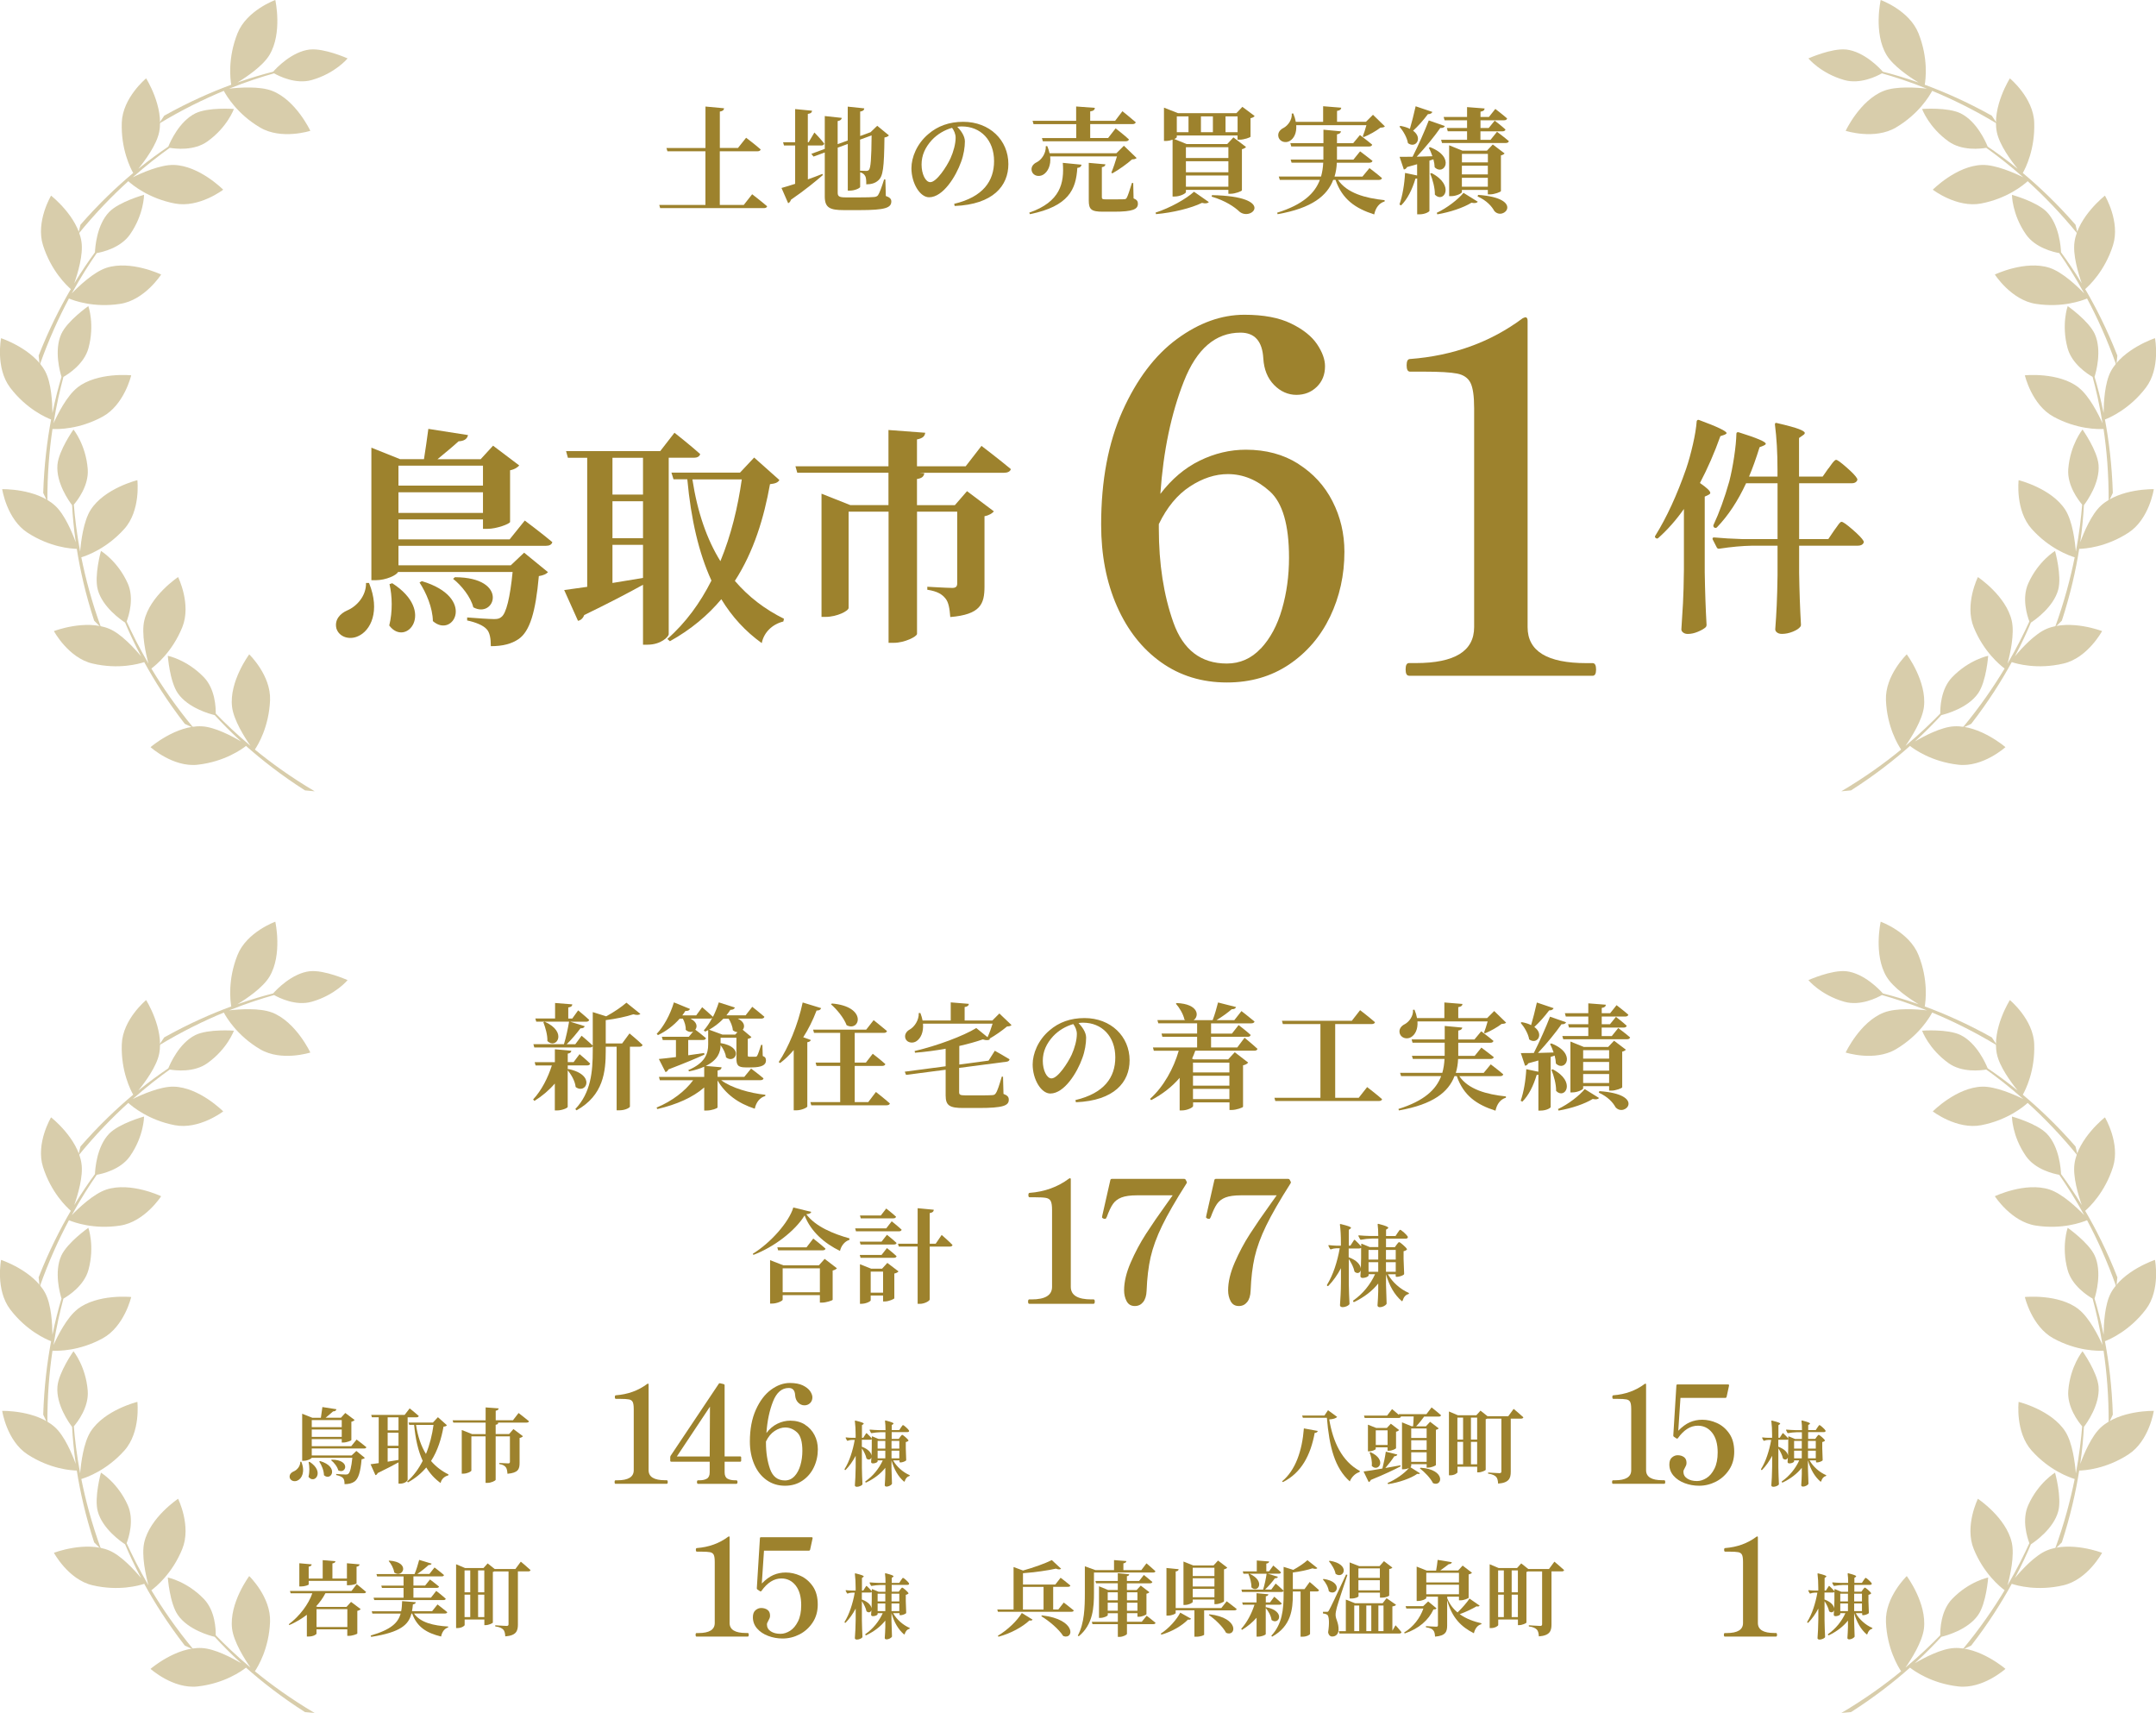<?xml version="1.0" encoding="UTF-8"?>
<svg id="_レイヤー_2" data-name="レイヤー 2" xmlns="http://www.w3.org/2000/svg" viewBox="0 0 423.45 336.38">
  <defs>
    <style>
      .cls-1 {
        fill: #9d822d;
      }

      .cls-2 {
        opacity: .4;
      }
    </style>
  </defs>
  <g id="common">
    <g>
      <g class="cls-2">
        <g>
          <path class="cls-1" d="M50.06,328.19c.62-.92,2.77-4.47,2.98-9.68.21-4.87-4.09-9.01-4.09-9.01,0,0-3.97,5.32-3.37,10.32.32,2.61,2.48,6.01,3.62,7.65-2.82-2.37-5.09-4.56-6.83-6.35.02-1.13-.09-4.81-2.33-7.13-3.35-3.47-7.08-4.21-7.08-4.21,0,0,.36,5.03,1.97,7.36,2.03,2.92,6.32,4.07,7.24,4.29,1.38,1.51,3.1,3.27,5.19,5.18-1.76-1.04-5.18-2.86-7.73-2.98-5.03-.25-10.06,4.09-10.06,4.09,0,0,4.43,4,9.27,3.45,5.25-.59,8.67-3.05,9.48-3.69,3.1,2.75,6.94,5.77,11.58,8.73l1.91.18c-4.63-2.74-8.54-5.56-11.75-8.2Z"/>
          <path class="cls-1" d="M29.73,312.28c.89-.66,4.11-3.28,6.07-8.1,1.83-4.51-.82-9.86-.82-9.86,0,0-5.53,3.67-6.65,8.58-.58,2.56.31,6.5.83,8.42-1.86-3.18-3.25-6.01-4.29-8.28.41-1.06,1.54-4.55.21-7.5-1.98-4.39-5.25-6.35-5.25-6.35,0,0-1.36,4.85-.63,7.59.92,3.43,4.58,5.96,5.37,6.48.79,1.88,1.82,4.12,3.14,6.62-1.31-1.57-3.92-4.44-6.27-5.41-4.65-1.93-10.85.46-10.85.46,0,0,2.83,5.26,7.57,6.37,5.14,1.21,9.19.05,10.17-.28,1.99,3.64,4.59,7.77,7.96,12.12l1.74.82c-3.44-4.14-6.16-8.12-8.3-11.68Z"/>
          <path class="cls-1" d="M26.95,275.3s-6.45,1.59-9.15,5.83c-1.41,2.22-1.9,6.22-2.06,8.2-.68-3.62-1.04-6.75-1.24-9.24.74-.86,2.98-3.77,2.73-6.99-.38-4.8-2.8-7.75-2.8-7.75,0,0-2.91,4.11-3.15,6.94-.29,3.54,2.3,7.16,2.88,7.91.11,2.04.32,4.49.72,7.29-.7-1.92-2.19-5.5-4.08-7.21-3.73-3.39-10.37-3.22-10.37-3.22,0,0,.89,5.9,4.98,8.55,4.43,2.88,8.63,3.15,9.67,3.17.65,4.1,1.7,8.86,3.41,14.1l1.36,1.36c-1.84-5.06-3.06-9.72-3.88-13.8,1.06-.32,4.98-1.7,8.45-5.58,3.25-3.63,2.56-9.56,2.56-9.56Z"/>
          <path class="cls-1" d="M15.22,257.1c-2.08,1.61-3.89,5.21-4.71,7.03.58-3.64,1.3-6.71,1.95-9.12.99-.56,4.08-2.54,4.92-5.66,1.26-4.65-.03-8.24-.03-8.24,0,0-4.13,2.89-5.31,5.47-1.46,3.24-.24,7.52.04,8.42-.59,1.96-1.21,4.34-1.78,7.11-.02-2.05-.21-5.91-1.41-8.17-2.37-4.45-8.68-6.53-8.68-6.53,0,0-1.15,5.86,1.8,9.73,3.2,4.2,7.07,5.87,8.03,6.24-.77,4.08-1.38,8.92-1.55,14.42l.82,1.73c-.03-5.38.39-10.18,1-14.29,1.11.06,5.26.08,9.83-2.41,4.28-2.32,5.63-8.13,5.63-8.13,0,0-6.61-.68-10.58,2.4Z"/>
          <path class="cls-1" d="M20.89,233.6c-2.5.82-5.42,3.6-6.8,5.03,1.78-3.23,3.48-5.87,4.91-7.93,1.12-.2,4.7-1.02,6.54-3.67,2.75-3.96,2.75-7.77,2.75-7.77,0,0-4.86,1.33-6.84,3.36-2.47,2.55-2.76,6.99-2.8,7.94-1.21,1.64-2.6,3.67-4.07,6.09.68-1.93,1.8-5.64,1.42-8.16-.73-4.99-5.97-9.07-5.97-9.07,0,0-3.06,5.12-1.58,9.76,1.6,5.03,4.67,7.91,5.46,8.59-2.1,3.58-4.31,7.93-6.32,13.06l.19,1.91c1.79-5.08,3.8-9.45,5.76-13.12,1.02.43,4.93,1.85,10.07,1.05,4.82-.74,8.04-5.76,8.04-5.76,0,0-5.99-2.87-10.77-1.31Z"/>
          <path class="cls-1" d="M26.05,215.84c2.76-2.44,5.26-4.36,7.29-5.81,1.12.19,4.77.63,7.39-1.25,3.93-2.8,5.21-6.38,5.21-6.38,0,0-5.02-.39-7.57.86-3.18,1.57-4.96,5.65-5.31,6.53-1.69,1.14-3.69,2.58-5.89,4.36,1.29-1.59,3.59-4.7,4.09-7.21.99-4.94-2.56-10.55-2.56-10.55,0,0-4.61,3.79-4.78,8.66-.19,5.28,1.73,9.02,2.24,9.92-3.18,2.66-6.73,6.01-10.35,10.16l-.46,1.86c3.4-4.17,6.77-7.62,9.85-10.41.82.75,4.02,3.4,9.13,4.38,4.78.92,9.51-2.71,9.51-2.71,0,0-4.67-4.72-9.7-4.86-2.63-.07-6.31,1.56-8.1,2.44Z"/>
          <path class="cls-1" d="M60.85,190.72c-3.53.41-6.58,3.65-7.2,4.36-1.98.5-4.34,1.19-7.01,2.12,1.75-1.06,4.97-3.22,6.28-5.4,2.6-4.32,1.15-10.8,1.15-10.8,0,0-5.62,2.02-7.42,6.54-1.96,4.9-1.41,9.08-1.23,10.1-3.89,1.43-8.36,3.39-13.17,6.08l-1.07,1.6c4.6-2.79,8.94-4.89,12.78-6.48.52.98,2.63,4.55,7.12,7.2,4.19,2.48,9.87.65,9.87.65,0,0-2.81-6.02-7.5-7.85-2.45-.95-6.47-.66-8.45-.43,3.42-1.37,6.42-2.33,8.83-3.01.99.56,4.27,2.2,7.38,1.32,4.64-1.31,7.06-4.25,7.06-4.25,0,0-4.6-2.06-7.42-1.74Z"/>
        </g>
      </g>
      <g class="cls-2">
        <g>
          <path class="cls-1" d="M373.39,328.19c-.62-.92-2.77-4.47-2.98-9.68-.21-4.87,4.09-9.01,4.09-9.01,0,0,3.97,5.32,3.37,10.32-.32,2.61-2.48,6.01-3.62,7.65,2.82-2.37,5.09-4.56,6.83-6.35-.02-1.13.09-4.81,2.33-7.13,3.35-3.47,7.08-4.21,7.08-4.21,0,0-.36,5.03-1.97,7.36-2.03,2.92-6.32,4.07-7.24,4.29-1.38,1.51-3.1,3.27-5.19,5.18,1.76-1.04,5.18-2.86,7.73-2.98,5.03-.25,10.06,4.09,10.06,4.09,0,0-4.43,4-9.27,3.45-5.25-.59-8.67-3.05-9.48-3.69-3.1,2.75-6.94,5.77-11.58,8.73l-1.91.18c4.63-2.74,8.54-5.56,11.75-8.2Z"/>
          <path class="cls-1" d="M393.72,312.28c-.89-.66-4.11-3.28-6.07-8.1-1.83-4.51.82-9.86.82-9.86,0,0,5.53,3.67,6.65,8.58.58,2.56-.31,6.5-.83,8.42,1.86-3.18,3.25-6.01,4.29-8.28-.41-1.06-1.54-4.55-.21-7.5,1.98-4.39,5.25-6.35,5.25-6.35,0,0,1.36,4.85.63,7.59-.92,3.43-4.58,5.96-5.37,6.48-.79,1.88-1.82,4.12-3.14,6.62,1.31-1.57,3.92-4.44,6.27-5.41,4.65-1.93,10.85.46,10.85.46,0,0-2.83,5.26-7.57,6.37-5.14,1.21-9.19.05-10.17-.28-1.99,3.64-4.59,7.77-7.96,12.12l-1.74.82c3.44-4.14,6.16-8.12,8.3-11.68Z"/>
          <path class="cls-1" d="M396.5,275.3s6.45,1.59,9.15,5.83c1.41,2.22,1.9,6.22,2.06,8.2.68-3.62,1.04-6.75,1.24-9.24-.74-.86-2.98-3.77-2.73-6.99.38-4.8,2.8-7.75,2.8-7.75,0,0,2.91,4.11,3.15,6.94.29,3.54-2.3,7.16-2.88,7.91-.11,2.04-.32,4.49-.72,7.29.7-1.92,2.19-5.5,4.08-7.21,3.73-3.39,10.37-3.22,10.37-3.22,0,0-.89,5.9-4.98,8.55-4.43,2.88-8.63,3.15-9.67,3.17-.65,4.1-1.7,8.86-3.41,14.1l-1.36,1.36c1.84-5.06,3.06-9.72,3.88-13.8-1.06-.32-4.98-1.7-8.45-5.58-3.25-3.63-2.56-9.56-2.56-9.56Z"/>
          <path class="cls-1" d="M408.24,257.1c2.08,1.61,3.89,5.21,4.71,7.03-.58-3.64-1.3-6.71-1.95-9.12-.99-.56-4.08-2.54-4.92-5.66-1.26-4.65.03-8.24.03-8.24,0,0,4.13,2.89,5.31,5.47,1.46,3.24.24,7.52-.04,8.42.59,1.96,1.21,4.34,1.78,7.11.02-2.05.21-5.91,1.41-8.17,2.37-4.45,8.68-6.53,8.68-6.53,0,0,1.15,5.86-1.8,9.73-3.2,4.2-7.07,5.87-8.03,6.24.77,4.08,1.38,8.92,1.55,14.42l-.82,1.73c.03-5.38-.39-10.18-1-14.29-1.11.06-5.26.08-9.83-2.41-4.28-2.32-5.63-8.13-5.63-8.13,0,0,6.61-.68,10.58,2.4Z"/>
          <path class="cls-1" d="M402.56,233.6c2.5.82,5.42,3.6,6.8,5.03-1.78-3.23-3.48-5.87-4.91-7.93-1.12-.2-4.7-1.02-6.54-3.67-2.75-3.96-2.75-7.77-2.75-7.77,0,0,4.86,1.33,6.84,3.36,2.47,2.55,2.76,6.99,2.8,7.94,1.21,1.64,2.6,3.67,4.07,6.09-.68-1.93-1.8-5.64-1.42-8.16.73-4.99,5.97-9.07,5.97-9.07,0,0,3.06,5.12,1.58,9.76-1.6,5.03-4.67,7.91-5.46,8.59,2.1,3.58,4.31,7.93,6.32,13.06l-.19,1.91c-1.79-5.08-3.8-9.45-5.76-13.12-1.02.43-4.93,1.85-10.07,1.05-4.82-.74-8.04-5.76-8.04-5.76,0,0,5.99-2.87,10.77-1.31Z"/>
          <path class="cls-1" d="M397.4,215.84c-2.76-2.44-5.26-4.36-7.29-5.81-1.12.19-4.76.63-7.39-1.25-3.93-2.8-5.21-6.38-5.21-6.38,0,0,5.02-.39,7.57.86,3.18,1.57,4.96,5.65,5.31,6.53,1.69,1.14,3.69,2.58,5.89,4.36-1.29-1.59-3.59-4.7-4.09-7.21-.99-4.94,2.56-10.55,2.56-10.55,0,0,4.61,3.79,4.78,8.66.19,5.28-1.73,9.02-2.24,9.92,3.18,2.66,6.73,6.01,10.35,10.16l.46,1.86c-3.4-4.17-6.77-7.62-9.85-10.41-.82.75-4.02,3.4-9.13,4.38-4.78.92-9.51-2.71-9.51-2.71,0,0,4.67-4.72,9.7-4.86,2.63-.07,6.31,1.56,8.1,2.44Z"/>
          <path class="cls-1" d="M362.6,190.72c3.53.41,6.58,3.65,7.2,4.36,1.98.5,4.34,1.19,7.01,2.12-1.75-1.06-4.97-3.22-6.28-5.4-2.6-4.32-1.15-10.8-1.15-10.8,0,0,5.62,2.02,7.42,6.54,1.96,4.9,1.41,9.08,1.23,10.1,3.89,1.43,8.36,3.39,13.17,6.08l1.07,1.6c-4.6-2.79-8.94-4.89-12.78-6.48-.52.98-2.63,4.55-7.12,7.2-4.19,2.48-9.87.65-9.87.65,0,0,2.81-6.02,7.5-7.85,2.45-.95,6.47-.66,8.45-.43-3.42-1.37-6.42-2.33-8.83-3.01-.99.56-4.27,2.2-7.38,1.32-4.64-1.31-7.06-4.25-7.06-4.25,0,0,4.6-2.06,7.42-1.74Z"/>
        </g>
      </g>
      <g class="cls-2">
        <g>
          <path class="cls-1" d="M50.06,147.19c.62-.92,2.77-4.47,2.98-9.68.21-4.87-4.09-9.01-4.09-9.01,0,0-3.97,5.32-3.37,10.32.32,2.61,2.48,6.01,3.62,7.65-2.82-2.37-5.09-4.56-6.83-6.35.02-1.13-.09-4.81-2.33-7.13-3.35-3.47-7.08-4.21-7.08-4.21,0,0,.36,5.03,1.97,7.36,2.03,2.92,6.32,4.07,7.24,4.29,1.38,1.51,3.1,3.27,5.19,5.18-1.76-1.04-5.18-2.86-7.73-2.98-5.03-.25-10.06,4.09-10.06,4.09,0,0,4.43,4,9.27,3.45,5.25-.59,8.67-3.05,9.48-3.69,3.1,2.75,6.94,5.77,11.58,8.73l1.91.18c-4.63-2.74-8.54-5.56-11.75-8.2Z"/>
          <path class="cls-1" d="M29.73,131.28c.89-.66,4.11-3.28,6.07-8.1,1.83-4.51-.82-9.86-.82-9.86,0,0-5.53,3.67-6.65,8.58-.58,2.56.31,6.5.83,8.42-1.86-3.18-3.25-6.01-4.29-8.28.41-1.06,1.54-4.55.21-7.5-1.98-4.39-5.25-6.35-5.25-6.35,0,0-1.36,4.85-.63,7.59.92,3.43,4.58,5.96,5.37,6.48.79,1.88,1.82,4.12,3.14,6.62-1.31-1.57-3.92-4.44-6.27-5.41-4.65-1.93-10.85.46-10.85.46,0,0,2.83,5.26,7.57,6.37,5.14,1.21,9.19.05,10.17-.28,1.99,3.64,4.59,7.77,7.96,12.12l1.74.82c-3.44-4.14-6.16-8.12-8.3-11.68Z"/>
          <path class="cls-1" d="M26.95,94.3s-6.45,1.59-9.15,5.83c-1.41,2.22-1.9,6.22-2.06,8.2-.68-3.62-1.04-6.75-1.24-9.24.74-.86,2.98-3.77,2.73-6.99-.38-4.8-2.8-7.75-2.8-7.75,0,0-2.91,4.11-3.15,6.94-.29,3.54,2.3,7.16,2.88,7.91.11,2.04.32,4.49.72,7.29-.7-1.92-2.19-5.5-4.08-7.21-3.73-3.39-10.37-3.22-10.37-3.22,0,0,.89,5.9,4.98,8.55,4.43,2.88,8.63,3.15,9.67,3.17.65,4.1,1.7,8.86,3.41,14.1l1.36,1.36c-1.84-5.06-3.06-9.72-3.88-13.8,1.06-.32,4.98-1.7,8.45-5.58,3.25-3.63,2.56-9.56,2.56-9.56Z"/>
          <path class="cls-1" d="M15.22,76.1c-2.08,1.61-3.89,5.21-4.71,7.03.58-3.64,1.3-6.71,1.95-9.12.99-.56,4.08-2.54,4.92-5.66,1.26-4.65-.03-8.24-.03-8.24,0,0-4.13,2.89-5.31,5.47-1.46,3.24-.24,7.52.04,8.42-.59,1.96-1.21,4.34-1.78,7.11-.02-2.05-.21-5.91-1.41-8.17-2.37-4.45-8.68-6.53-8.68-6.53,0,0-1.15,5.86,1.8,9.73,3.2,4.2,7.07,5.87,8.03,6.24-.77,4.08-1.38,8.92-1.55,14.42l.82,1.73c-.03-5.38.39-10.18,1-14.29,1.11.06,5.26.08,9.83-2.41,4.28-2.32,5.63-8.13,5.63-8.13,0,0-6.61-.68-10.58,2.4Z"/>
          <path class="cls-1" d="M20.89,52.6c-2.5.82-5.42,3.6-6.8,5.03,1.78-3.23,3.48-5.87,4.91-7.93,1.12-.2,4.7-1.02,6.54-3.67,2.75-3.96,2.75-7.77,2.75-7.77,0,0-4.86,1.33-6.84,3.36-2.47,2.55-2.76,6.99-2.8,7.94-1.21,1.64-2.6,3.67-4.07,6.09.68-1.93,1.8-5.64,1.42-8.16-.73-4.99-5.97-9.07-5.97-9.07,0,0-3.06,5.12-1.58,9.76,1.6,5.03,4.67,7.91,5.46,8.59-2.1,3.58-4.31,7.93-6.32,13.06l.19,1.91c1.79-5.08,3.8-9.45,5.76-13.12,1.02.43,4.93,1.85,10.07,1.05,4.82-.74,8.04-5.76,8.04-5.76,0,0-5.99-2.87-10.77-1.31Z"/>
          <path class="cls-1" d="M26.05,34.84c2.76-2.44,5.26-4.36,7.29-5.81,1.12.19,4.77.63,7.39-1.25,3.93-2.8,5.21-6.38,5.21-6.38,0,0-5.02-.39-7.57.86-3.18,1.57-4.96,5.65-5.31,6.53-1.69,1.14-3.69,2.58-5.89,4.36,1.29-1.59,3.59-4.7,4.09-7.21.99-4.94-2.56-10.55-2.56-10.55,0,0-4.61,3.79-4.78,8.66-.19,5.28,1.73,9.02,2.24,9.92-3.18,2.66-6.73,6.01-10.35,10.16l-.46,1.86c3.4-4.17,6.77-7.62,9.85-10.41.82.75,4.02,3.4,9.13,4.38,4.78.92,9.51-2.71,9.51-2.71,0,0-4.67-4.72-9.7-4.86-2.63-.07-6.31,1.56-8.1,2.44Z"/>
          <path class="cls-1" d="M60.85,9.72c-3.53.41-6.58,3.65-7.2,4.36-1.98.5-4.34,1.19-7.01,2.12,1.75-1.06,4.97-3.22,6.28-5.4,2.6-4.32,1.15-10.8,1.15-10.8,0,0-5.62,2.02-7.42,6.54-1.96,4.9-1.41,9.08-1.23,10.1-3.89,1.43-8.36,3.39-13.17,6.08l-1.07,1.6c4.6-2.79,8.94-4.89,12.78-6.48.52.98,2.63,4.55,7.12,7.2,4.19,2.48,9.87.65,9.87.65,0,0-2.81-6.02-7.5-7.85-2.45-.95-6.47-.66-8.45-.43,3.42-1.37,6.42-2.33,8.83-3.01.99.56,4.27,2.2,7.38,1.32,4.64-1.31,7.06-4.25,7.06-4.25,0,0-4.6-2.06-7.42-1.74Z"/>
        </g>
      </g>
      <g class="cls-2">
        <g>
          <path class="cls-1" d="M373.39,147.19c-.62-.92-2.77-4.47-2.98-9.68-.21-4.87,4.09-9.01,4.09-9.01,0,0,3.97,5.32,3.37,10.32-.32,2.61-2.48,6.01-3.62,7.65,2.82-2.37,5.09-4.56,6.83-6.35-.02-1.13.09-4.81,2.33-7.13,3.35-3.47,7.08-4.21,7.08-4.21,0,0-.36,5.03-1.97,7.36-2.03,2.92-6.32,4.07-7.24,4.29-1.38,1.51-3.1,3.27-5.19,5.18,1.76-1.04,5.18-2.86,7.73-2.98,5.03-.25,10.06,4.09,10.06,4.09,0,0-4.43,4-9.27,3.45-5.25-.59-8.67-3.05-9.48-3.69-3.1,2.75-6.94,5.77-11.58,8.73l-1.91.18c4.63-2.74,8.54-5.56,11.75-8.2Z"/>
          <path class="cls-1" d="M393.72,131.28c-.89-.66-4.11-3.28-6.07-8.1-1.83-4.51.82-9.86.82-9.86,0,0,5.53,3.67,6.65,8.58.58,2.56-.31,6.5-.83,8.42,1.86-3.18,3.25-6.01,4.29-8.28-.41-1.06-1.54-4.55-.21-7.5,1.98-4.39,5.25-6.35,5.25-6.35,0,0,1.36,4.85.63,7.59-.92,3.43-4.58,5.96-5.37,6.48-.79,1.88-1.82,4.12-3.14,6.62,1.31-1.57,3.92-4.44,6.27-5.41,4.65-1.93,10.85.46,10.85.46,0,0-2.83,5.26-7.57,6.37-5.14,1.21-9.19.05-10.17-.28-1.99,3.64-4.59,7.77-7.96,12.12l-1.74.82c3.44-4.14,6.16-8.12,8.3-11.68Z"/>
          <path class="cls-1" d="M396.5,94.3s6.45,1.59,9.15,5.83c1.41,2.22,1.9,6.22,2.06,8.2.68-3.62,1.04-6.75,1.24-9.24-.74-.86-2.98-3.77-2.73-6.99.38-4.8,2.8-7.75,2.8-7.75,0,0,2.91,4.11,3.15,6.94.29,3.54-2.3,7.16-2.88,7.91-.11,2.04-.32,4.49-.72,7.29.7-1.92,2.19-5.5,4.08-7.21,3.73-3.39,10.37-3.22,10.37-3.22,0,0-.89,5.9-4.98,8.55-4.43,2.88-8.63,3.15-9.67,3.17-.65,4.1-1.7,8.86-3.41,14.1l-1.36,1.36c1.84-5.06,3.06-9.72,3.88-13.8-1.06-.32-4.98-1.7-8.45-5.58-3.25-3.63-2.56-9.56-2.56-9.56Z"/>
          <path class="cls-1" d="M408.24,76.1c2.08,1.61,3.89,5.21,4.71,7.03-.58-3.64-1.3-6.71-1.95-9.12-.99-.56-4.08-2.54-4.92-5.66-1.26-4.65.03-8.24.03-8.24,0,0,4.13,2.89,5.31,5.47,1.46,3.24.24,7.52-.04,8.42.59,1.96,1.21,4.34,1.78,7.11.02-2.05.21-5.91,1.41-8.17,2.37-4.45,8.68-6.53,8.68-6.53,0,0,1.15,5.86-1.8,9.73-3.2,4.2-7.07,5.87-8.03,6.24.77,4.08,1.38,8.92,1.55,14.42l-.82,1.73c.03-5.38-.39-10.18-1-14.29-1.11.06-5.26.08-9.83-2.41-4.28-2.32-5.63-8.13-5.63-8.13,0,0,6.61-.68,10.58,2.4Z"/>
          <path class="cls-1" d="M402.56,52.6c2.5.82,5.42,3.6,6.8,5.03-1.78-3.23-3.48-5.87-4.91-7.93-1.12-.2-4.7-1.02-6.54-3.67-2.75-3.96-2.75-7.77-2.75-7.77,0,0,4.86,1.33,6.84,3.36,2.47,2.55,2.76,6.99,2.8,7.94,1.21,1.64,2.6,3.67,4.07,6.09-.68-1.93-1.8-5.64-1.42-8.16.73-4.99,5.97-9.07,5.97-9.07,0,0,3.06,5.12,1.58,9.76-1.6,5.03-4.67,7.91-5.46,8.59,2.1,3.58,4.31,7.93,6.32,13.06l-.19,1.91c-1.79-5.08-3.8-9.45-5.76-13.12-1.02.43-4.93,1.85-10.07,1.05-4.82-.74-8.04-5.76-8.04-5.76,0,0,5.99-2.87,10.77-1.31Z"/>
          <path class="cls-1" d="M397.4,34.84c-2.76-2.44-5.26-4.36-7.29-5.81-1.12.19-4.76.63-7.39-1.25-3.93-2.8-5.21-6.38-5.21-6.38,0,0,5.02-.39,7.57.86,3.18,1.57,4.96,5.65,5.31,6.53,1.69,1.14,3.69,2.58,5.89,4.36-1.29-1.59-3.59-4.7-4.09-7.21-.99-4.94,2.56-10.55,2.56-10.55,0,0,4.61,3.79,4.78,8.66.19,5.28-1.73,9.02-2.24,9.92,3.18,2.66,6.73,6.01,10.35,10.16l.46,1.86c-3.4-4.17-6.77-7.62-9.85-10.41-.82.75-4.02,3.4-9.13,4.38-4.78.92-9.51-2.71-9.51-2.71,0,0,4.67-4.72,9.7-4.86,2.63-.07,6.31,1.56,8.1,2.44Z"/>
          <path class="cls-1" d="M362.6,9.72c3.53.41,6.58,3.65,7.2,4.36,1.98.5,4.34,1.19,7.01,2.12-1.75-1.06-4.97-3.22-6.28-5.4-2.6-4.32-1.15-10.8-1.15-10.8,0,0,5.62,2.02,7.42,6.54,1.96,4.9,1.41,9.08,1.23,10.1,3.89,1.43,8.36,3.39,13.17,6.08l1.07,1.6c-4.6-2.79-8.94-4.89-12.78-6.48-.52.98-2.63,4.55-7.12,7.2-4.19,2.48-9.87.65-9.87.65,0,0,2.81-6.02,7.5-7.85,2.45-.95,6.47-.66,8.45-.43-3.42-1.37-6.42-2.33-8.83-3.01-.99.56-4.27,2.2-7.38,1.32-4.64-1.31-7.06-4.25-7.06-4.25,0,0,4.6-2.06,7.42-1.74Z"/>
        </g>
      </g>
      <g>
        <g>
          <path class="cls-1" d="M72.48,114.48c2.25,5.55.32,9.38-2.17,10.46-1.67.77-3.7.18-4.24-1.53-.41-1.71.72-2.93,2.17-3.56,1.8-.77,3.7-2.8,3.65-5.37h.59ZM91.92,85.44c-.18.81-.81,1.17-1.85,1.22-1.08.99-2.84,2.44-4.15,3.52h8.48l2.44-2.66,5.14,3.88c-.27.32-.86.77-1.8.95v10.15c-.04.36-2.62,1.35-4.42,1.35h-.9v-1.85h-16.6v3.92h21.83l2.98-3.7s3.38,2.53,5.41,4.24c-.13.5-.59.72-1.26.72h-28.96v3.83h22.06l2.62-2.48,4.69,3.83c-.36.36-.9.63-1.8.77-.63,7.04-1.76,10.83-3.97,12.36-1.4.95-3.11,1.4-5.46,1.4,0-1.44-.18-2.71-.86-3.38-.68-.72-2.08-1.31-3.79-1.67v-.59c1.62.13,4.38.32,5.28.32.68,0,1.08-.09,1.44-.41.95-.68,1.71-3.79,2.21-8.84h-22.51c-.22.59-2.3,1.62-4.42,1.62h-.81v-26.03l5.64,2.26h4.69c.27-1.67.63-4.2.86-5.95l7.8,1.22ZM76.45,122.83c.68-2.71.59-5.82.05-8.12l.54-.18c8.71,5.59,2.66,12.67-.59,8.3ZM94.86,95.36v-3.92h-16.6v3.92h16.6ZM94.86,100.73v-4.06h-16.6v4.06h16.6ZM85.02,121.97c-.04-2.62-1.31-5.59-2.62-7.58l.45-.27c10.78,3.2,6.18,11.37,2.17,7.85ZM92.96,119.26c-.5-2.03-2.35-4.33-3.97-5.59l.36-.32c10.74.04,7.89,8.25,3.61,5.91Z"/>
          <path class="cls-1" d="M115.33,115.25v-25.35h-3.79l-.36-1.31h18.49l2.8-3.61s3.16,2.48,5.05,4.19c-.14.5-.63.72-1.22.72h-4.96v34.64c0,.5-1.53,2.07-4.15,2.07h-.9v-11.77c-2.75,1.53-6.54,3.52-11.55,5.95-.23.63-.68,1.04-1.22,1.13l-2.71-6.04,4.51-.63ZM120.29,97.12h6v-7.22h-6v7.22ZM120.29,105.69h6v-7.26h-6v7.26ZM120.29,114.48l6-.99v-6.5h-6v7.49ZM145.32,92.83l2.8-2.98,4.96,4.42c-.32.5-.77.68-1.85.81-1.17,6.54-3.16,13.22-6.9,18.99,2.71,3.16,5.91,5.59,9.65,7.44l-.13.54c-2.21.54-3.83,2.17-4.24,4.24-3.2-2.3-5.82-5.14-7.94-8.62-2.66,3.16-5.95,5.95-10.1,8.25l-.5-.45c3.61-3.16,6.45-7.08,8.66-11.46-2.48-5.41-4.01-12-4.74-19.89h-2.71l-.41-1.31h13.44ZM135.99,94.14c.99,6.45,2.84,11.77,5.5,16.06,2.12-5.14,3.43-10.64,4.2-16.06h-9.7Z"/>
          <path class="cls-1" d="M161.33,96.94l5.68,2.25h7.49v-6.36h-17.91l-.36-1.26h18.27v-7.13l7.22.54c-.09.63-.41,1.08-1.62,1.31v5.28h9.56l3.11-4.01s3.56,2.71,5.77,4.56c-.14.5-.68.72-1.35.72h-16.64l.99.09c-.09.59-.41.99-1.44,1.13v5.14h7.44l2.39-2.75,5.28,3.97c-.32.36-.9.77-1.85.95v13.8c0,3.43-.77,5.5-6.72,6-.13-1.67-.32-2.89-.95-3.65-.63-.77-1.49-1.4-3.56-1.71v-.59s3.88.23,4.92.23c.72,0,.95-.32.95-.86v-14.12h-7.89v24c0,.54-2.48,1.76-4.51,1.76h-1.08v-25.75h-7.85v18.9c0,.59-2.3,1.76-4.51,1.76h-.81v-24.18Z"/>
        </g>
        <g>
          <path class="cls-1" d="M254.99,91.1c2.92,1.85,5.17,4.29,6.72,7.34,1.56,3.05,2.34,6.36,2.34,9.92,0,4.58-.94,8.82-2.81,12.73-1.88,3.91-4.56,7.04-8.06,9.4-3.5,2.35-7.57,3.53-12.21,3.53-4.9,0-9.21-1.32-12.92-3.96s-6.61-6.31-8.68-11.02c-2.07-4.71-3.1-10.05-3.1-16.02,0-8.65,1.4-16.09,4.2-22.32,2.8-6.23,6.36-10.94,10.68-14.12,4.32-3.18,8.74-4.77,13.26-4.77,3.75,0,6.8.57,9.16,1.72,2.35,1.14,4.05,2.5,5.1,4.05,1.05,1.56,1.57,3,1.57,4.34,0,1.65-.54,3-1.62,4.05-1.08,1.05-2.42,1.57-4.01,1.57s-3.12-.65-4.39-1.96c-1.27-1.3-1.97-3.04-2.1-5.2-.19-3.37-1.69-5.06-4.48-5.06-4.9,0-8.6,3.18-11.11,9.54-2.51,6.36-4.05,13.74-4.63,22.13,2.23-2.92,4.8-5.1,7.73-6.53,2.92-1.43,5.95-2.15,9.06-2.15,3.94,0,7.38.92,10.3,2.77ZM247.64,127.35c1.84-1.97,3.23-4.55,4.15-7.73.92-3.18,1.38-6.55,1.38-10.11,0-6.42-1.26-10.76-3.77-13.02-2.51-2.26-5.26-3.39-8.25-3.39-2.48,0-4.96.81-7.44,2.43-2.48,1.62-4.52,4.09-6.11,7.39v.86c0,6.93.95,13.08,2.86,18.46,1.91,5.37,5.4,8.06,10.49,8.06,2.61,0,4.83-.99,6.68-2.96Z"/>
          <path class="cls-1" d="M276.74,132.69c-.45,0-.67-.41-.67-1.24s.22-1.24.67-1.24h1.34c7.63,0,11.45-2.35,11.45-7.06v-43.02c0-2.35-.24-4.01-.72-4.96-.48-.95-1.35-1.56-2.62-1.81-1.27-.25-3.47-.38-6.58-.38h-2.67c-.45,0-.67-.41-.67-1.24s.22-1.24.67-1.24c8.46-.64,15.83-3.31,22.13-8.01l.48-.19c.32,0,.48.22.48.67v60.19c0,4.71,3.85,7.06,11.54,7.06h1.24c.44,0,.67.42.67,1.24s-.22,1.24-.67,1.24h-36.06Z"/>
          <path class="cls-1" d="M330.73,99.95c-1.53,2.17-3.2,4.06-5.01,5.68-.15.15-.32.17-.5.04-.21-.15-.24-.32-.09-.5,2.22-3.58,4.24-7.95,6.04-13.12.48-1.41.92-3.01,1.33-4.8.41-1.79.65-3.3.74-4.53.03-.12.09-.2.18-.25.09-.04.2-.04.32.02,3.58,1.32,5.37,2.18,5.37,2.57,0,.09-.14.2-.41.32l-.81.27c-1.14,3.22-2.48,6.28-4.01,9.2,1.35.93,2.03,1.58,2.03,1.94,0,.15-.14.29-.41.41l-.68.32v14.88c.06,3.76.18,7.2.36,10.33,0,.18-.06.33-.18.45-.33.3-.84.59-1.53.88-.69.29-1.35.43-1.98.43-.36,0-.66-.09-.9-.27-.24-.18-.36-.39-.36-.63.12-1.77.23-3.5.32-5.16s.15-3.86.18-6.56v-11.91ZM359.14,91.97c.15-.21.32-.44.5-.7.18-.26.36-.48.54-.68.18-.2.33-.29.45-.29.24,0,.92.5,2.05,1.49,1.13.99,1.81,1.71,2.05,2.16.09.15.09.3,0,.45-.18.33-.53.5-1.04.5h-10.33v10.96h5.73l1.13-1.67c.15-.18.34-.44.56-.77s.41-.57.54-.72c.13-.15.26-.23.38-.23.27,0,.99.51,2.17,1.53,1.17,1.02,1.88,1.76,2.12,2.21.09.15.09.3,0,.45-.18.33-.56.5-1.13.5h-11.5v5.32c.06,3.73.18,7.13.36,10.19,0,.18-.04.32-.13.41-.27.36-.77.68-1.49.97-.72.29-1.43.43-2.12.43-.39,0-.71-.09-.95-.27-.24-.18-.36-.39-.36-.63.12-1.59.22-3.17.29-4.74.07-1.56.13-3.53.16-5.91v-5.77h-5.01c-1.92.03-4.07.23-6.45.59h-.14c-.12,0-.23-.07-.32-.22l-.81-1.58s-.04-.09-.04-.18c0-.15.1-.23.32-.23,1.65.15,3.49.26,5.5.32h6.95v-10.96h-6.18c-1.62,3.49-3.53,6.38-5.73,8.66-.12.12-.29.14-.5.05-.18-.15-.24-.32-.18-.5,1.14-2.44,2.18-5.29,3.11-8.57.36-1.41.68-3.01.95-4.8.27-1.79.42-3.31.45-4.58,0-.12.04-.2.13-.25.09-.04.2-.05.32-.02,3.55,1.11,5.32,1.86,5.32,2.25,0,.12-.14.24-.41.36l-.81.32c-.69,2.22-1.38,4.15-2.07,5.77h5.59v-1.4c0-3.31-.17-6.24-.5-8.79v-.09c0-.24.14-.32.41-.23,2.07.48,3.5.87,4.28,1.17.78.3,1.17.56,1.17.77,0,.15-.12.3-.36.45l-.77.54v7.58h4.64l1.13-1.62Z"/>
        </g>
      </g>
      <g>
        <path class="cls-1" d="M147.72,38.14s1.83,1.4,2.95,2.37c-.07.25-.32.36-.65.36h-20.36l-.18-.63h9.07v-10.53h-7.46l-.2-.65h7.67v-8.14l3.65.34c-.04.34-.23.56-.83.65v7.15h3.56l1.6-2.01s1.8,1.35,2.86,2.3c-.07.25-.32.36-.65.36h-7.38v10.53h4.71l1.65-2.1Z"/>
        <path class="cls-1" d="M158.66,35.23c.95-.34,1.92-.7,2.86-1.08l.09.23c-1.35,1.17-3.38,2.86-6.27,4.85-.07.29-.27.56-.54.68l-1.31-3c.61-.16,1.56-.45,2.68-.81v-7.53h-2.19l-.18-.63h2.37v-6.52l3.32.32c-.04.32-.2.54-.83.63v5.57h.16l1.13-1.92s1.31,1.33,1.94,2.19c-.07.25-.29.36-.56.36h-2.66v6.68ZM173.95,38.47c.83.29,1.11.61,1.11,1.08,0,1.26-1.2,1.71-6.22,1.71h-3.11c-2.75,0-3.74-.47-3.74-2.68v-8.64l-2.21.81-.43-.54,2.64-.97v-6.45l3.34.36c-.04.29-.25.54-.81.63v4.53l1.98-.72v-6.65l3.25.34c-.04.32-.2.54-.81.63v4.8l1.85-.68.23-.07h-.04l1.31-1.26,2.3,1.89c-.16.18-.43.34-.88.41-.07,5.98-.27,7.62-1.22,8.43-.59.54-1.38.77-2.35.77,0-.77-.02-1.35-.25-1.69-.18-.32-.45-.52-.95-.68v2.86c0,.25-1.06.74-1.98.74h-.45v-9.16l-1.98.72v8.89c0,.68.34.88,1.51.88h3.04c1.13,0,2.05-.02,2.53-.07.38-.02.63-.11.83-.34.29-.43.72-1.56,1.2-3.11h.25l.09,3.2ZM168.92,27.43v6.09c.34.02.88.04,1.17.04s.43-.04.56-.18c.36-.38.5-2.12.54-6.79l-2.28.83Z"/>
        <path class="cls-1" d="M187.39,40.03c5.71-1.35,7.85-4.49,7.85-8.39,0-4.15-2.66-6.81-6.32-6.81-.29,0-.61.02-.9.07.68.7,1.49,1.8,1.49,2.86,0,1.15-.23,2.64-.74,4.01-1.01,2.86-3.54,6.97-6.29,6.97-1.8,0-3.47-2.77-3.47-5.71,0-2.1,1.04-4.78,3.32-6.7,1.83-1.58,4.1-2.41,6.86-2.41,5.19,0,8.86,3.61,8.86,8.3,0,4.26-2.98,7.92-10.55,8.23l-.09-.43ZM187,25.1c-1.47.41-2.89,1.24-3.97,2.39-1.31,1.44-2.03,2.98-2.03,4.83s.77,3.45,1.71,3.45c1.26,0,3.25-3.11,3.97-4.67.59-1.31,1.01-2.86,1.01-4.06,0-.74-.32-1.42-.7-1.94Z"/>
        <path class="cls-1" d="M202.13,41.77c6.16-2.14,6.92-5.82,6.61-9.79l3.68.36c-.07.36-.29.59-.83.63-.25,4.22-1.67,7.53-9.31,9.09l-.13-.29ZM206.26,30.72c.2,1.8-.5,3.07-1.38,3.59-.81.47-1.89.25-2.21-.63-.27-.83.23-1.49.97-1.83.88-.45,1.83-1.69,1.76-3.16h.29c.2.5.36.97.45,1.4h13.13l1.47-1.47,2.5,2.41c-.18.18-.43.25-.9.27-.95.86-2.62,2.05-3.88,2.75l-.18-.16c.36-.86.81-2.17,1.1-3.18h-13.12ZM202.79,23.73h8.57v-2.82l3.68.27c-.04.36-.23.61-.92.7v1.85h4.89l1.44-1.89s1.62,1.29,2.62,2.17c-.07.25-.32.36-.63.36h-8.32v2.73h3.52l1.47-1.89s1.65,1.26,2.62,2.17c-.07.25-.32.36-.63.36h-16.28l-.18-.63h6.74v-2.73h-8.39l-.18-.63ZM222.63,38.95c.7.29.86.59.86,1.06,0,1.08-.99,1.56-4.65,1.56h-2.25c-2.26,0-2.75-.45-2.75-2.21v-7.38l3.27.29c-.02.29-.25.5-.7.56v5.89c0,.34.11.43.77.43h1.94c.72,0,1.33,0,1.62-.02.29,0,.43-.07.56-.29.23-.41.59-1.53,1.02-2.91h.25l.07,3.02Z"/>
        <path class="cls-1" d="M226.96,41.75c2.86-.92,6.04-2.71,7.55-4.1l2.91,2.03c-.2.25-.65.34-1.35.16-2.12,1.04-5.71,1.92-9.02,2.21l-.09-.29ZM230.3,27.43c-.38.13-.88.25-1.33.25h-.36v-6.54l2.75,1.08h11.48l1.17-1.24,2.41,1.8c-.11.16-.38.36-.81.43v3.63c-.02.16-1.31.59-2.1.59h-.45v-.83h-11.93v.32c0,.09-.2.25-.5.38l2.44.99h7.96l1.22-1.31,2.48,1.89c-.14.16-.41.34-.81.43v8.07c-.02.18-1.33.68-2.21.68h-.45v-.77h-8.34v.45c0,.25-1.13.86-2.21.86h-.41v-11.16ZM231.13,22.85v3.11h2.3v-3.11h-2.3ZM232.92,28.91v2.12h8.34v-2.12h-8.34ZM241.26,33.83v-2.17h-8.34v2.17h8.34ZM241.26,36.67v-2.21h-8.34v2.21h8.34ZM235.87,22.85v3.11h2.35v-3.11h-2.35ZM238.03,38.32c12.61.23,7.85,5.19,5.44,3.27-.99-.95-2.8-2.19-5.5-2.98l.07-.29ZM240.7,22.85v3.11h2.37v-3.11h-2.37Z"/>
        <path class="cls-1" d="M262.79,35.32c1.78,2.62,5.37,3.59,9.16,3.99v.25c-1.08.32-1.76,1.22-2.05,2.55-3.74-1.2-6.27-2.98-7.6-6.79h-.45c-1.17,3.09-4.13,5.55-10.92,6.74l-.09-.29c5.07-1.58,7.4-3.81,8.39-6.45h-7.87l-.2-.65h8.3c.25-.88.38-1.78.43-2.73h-6.22l-.18-.61h6.43v-2.57h-6.31l-.18-.65h6.5v-2.64l3.45.32c-.05.27-.23.5-.79.59v1.74h3.18l1.33-1.6s1.49,1.1,2.41,1.89c-.07.25-.32.36-.63.36h-6.29v2.57h3.23l1.31-1.62s1.49,1.11,2.44,1.87c-.07.25-.32.36-.63.36h-6.38c-.04.95-.18,1.85-.45,2.73h5.48l1.38-1.67s1.51,1.13,2.46,1.96c-.07.25-.29.36-.63.36h-7.96ZM254.59,24.58c.11,1.56-.47,2.62-1.26,3.09-.77.47-1.89.22-2.21-.68-.27-.88.27-1.53,1.01-1.89.79-.43,1.69-1.56,1.58-2.8l.29-.02c.25.59.41,1.13.5,1.65h5.37v-3.07l3.56.29c-.04.32-.23.54-.83.63v2.14h5.68l1.38-1.38,2.34,2.28c-.18.18-.41.23-.88.25-.81.63-2.19,1.42-3.27,1.85l-.2-.13c.25-.61.52-1.49.72-2.21h-13.78Z"/>
        <path class="cls-1" d="M281.33,21.97c-.09.27-.41.45-.88.45-.88,1.17-1.94,2.37-2.91,3.25,1.98,1.44.52,3.56-1.01,2.44-.18-1.13-.97-2.44-1.67-3.25l.2-.14c.77.14,1.38.34,1.85.59.36-1.26.81-2.96,1.13-4.44l3.29,1.11ZM280.75,31.55v9.86c0,.13-.77.68-1.98.68h-.43v-7.04c-.09.02-.2.04-.34.04-.63,2.12-1.56,4.01-2.82,5.25l-.32-.18c.59-1.67.99-3.99,1.1-6.2l2.37.5v-2.21c-.61.18-1.26.36-1.98.56-.14.29-.38.45-.63.47l-.83-2.48c.59,0,1.47,0,2.55-.02,1.13-2.23,2.39-5.07,3.18-7.13l3.16,1.1c-.11.25-.41.43-.9.38-1.08,1.56-2.89,3.79-4.62,5.64.95-.02,1.98-.07,3.07-.09-.2-.61-.45-1.2-.7-1.67l.25-.11c5.07,1.98,2.73,5.73.9,3.95-.02-.5-.11-1.04-.25-1.56l-.77.25ZM281.17,33.99c4.67,2.44,2.37,6.02.65,4.24.02-1.35-.45-2.98-.92-4.15l.27-.09ZM282.19,41.79c2.03-.95,4.22-2.66,5.25-3.92l2.8,1.74c-.16.25-.56.34-1.24.2-1.53.95-4.15,1.85-6.7,2.28l-.11-.29ZM294.03,25.89s1.44,1.06,2.32,1.83c-.07.25-.29.36-.61.36h-12.52l-.18-.63h5.1v-1.67h-3.79l-.18-.65h3.97v-1.51h-4.42l-.18-.65h4.6v-1.94l3.45.27c-.04.32-.2.54-.81.63v1.04h1.65l1.26-1.58s1.42,1.08,2.32,1.87c-.07.25-.29.36-.61.36h-4.62v1.51h1.62l1.17-1.44s1.31.99,2.12,1.74c-.07.25-.29.36-.61.36h-4.31v1.67h1.98l1.26-1.56ZM292.22,38.18v-.88h-5.1v.43c0,.23-1.08.79-2.12.79h-.38v-9.99l2.62,1.06h4.8l1.15-1.22,2.32,1.76c-.14.16-.38.32-.72.38v7.01c-.02.18-1.29.65-2.12.65h-.45ZM287.13,30.22v1.67h5.1v-1.67h-5.1ZM292.22,32.54h-5.1v1.71h5.1v-1.71ZM292.22,36.67v-1.76h-5.1v1.76h5.1ZM290.31,38.27c9.22.65,4.98,5.25,3.18,3.16-.5-.92-1.49-2.05-3.29-2.86l.11-.29Z"/>
      </g>
      <g>
        <g>
          <path class="cls-1" d="M147.98,246.44l-.12-.24c3.45-2.09,7.11-6.21,7.95-9.08l3.53.86c-.1.28-.34.4-.98.46,1.81,2.45,5.38,3.88,8.47,4.74v.3c-1.02.3-1.67,1.31-1.85,2.17-3.07-1.49-5.74-3.82-6.95-6.97-1.89,3.07-6.02,6.21-10.06,7.75ZM151.25,247.46l2.61,1.02h6.97l1.14-1.27,2.41,1.85c-.14.16-.42.34-.84.44v5.74c-.02.14-1.29.56-2.09.56h-.42v-1.47h-7.31v.9c0,.22-1.08.76-2.11.76h-.36v-8.55ZM158.4,244.95l1.33-1.73s1.51,1.16,2.41,1.99c-.06.22-.28.32-.56.32h-8.75l-.16-.58h5.74ZM153.72,249.07v4.7h7.31v-4.7h-7.31Z"/>
          <path class="cls-1" d="M174.06,241.22l1.08-1.39s1.21.96,1.95,1.65c-.06.22-.26.32-.54.32h-8.43l-.16-.58h6.1ZM173.14,243.83l1.06-1.35s1.18.92,1.89,1.61c-.04.2-.24.3-.52.3h-6.55l-.16-.56h4.28ZM173.14,246.44l1.06-1.35s1.18.92,1.89,1.59c-.04.22-.24.32-.52.32h-6.55l-.16-.56h4.28ZM173,238.69l1.06-1.37s1.21.94,1.93,1.61c-.06.22-.24.32-.52.32h-6.41l-.16-.56h4.1ZM168.9,248.26l2.21.88h2.13l1.04-1.14,2.19,1.67c-.12.16-.4.34-.82.42v4.86c-.02.14-1.1.62-1.83.62h-.38v-1.16h-2.43v.94c0,.2-.92.68-1.81.68h-.3v-7.77ZM171.01,249.71v4.14h2.43v-4.14h-2.43ZM183.4,237.58c-.04.32-.2.54-.8.64v6.02h1.17l1.18-1.73s1.37,1.18,2.13,1.97c-.04.22-.26.32-.54.32h-3.94v10.38c0,.28-1,.86-1.93.86h-.44v-11.25h-3.7l-.16-.56h3.86v-6.97l3.17.3Z"/>
        </g>
        <g>
          <path class="cls-1" d="M202.15,256.03c-.16,0-.23-.14-.23-.43s.08-.43.23-.43h.47c2.67,0,4.01-.82,4.01-2.47v-15.08c0-.82-.08-1.4-.25-1.74s-.47-.55-.92-.64c-.45-.09-1.21-.13-2.31-.13h-.94c-.16,0-.23-.14-.23-.43s.08-.43.23-.43c2.96-.22,5.55-1.16,7.76-2.81l.17-.07c.11,0,.17.08.17.23v21.1c0,1.65,1.35,2.47,4.05,2.47h.43c.16,0,.23.15.23.43s-.08.43-.23.43h-12.64Z"/>
          <path class="cls-1" d="M221.28,255.53c-.33-.62-.5-1.34-.5-2.14,0-1.65.43-3.47,1.29-5.45.86-1.98,1.85-3.85,2.98-5.6,1.13-1.75,2.49-3.74,4.1-5.97.4-.54.79-1.08,1.17-1.64h-7.02c-1.29,0-2.3.14-3.03.42-.72.28-1.29.71-1.69,1.29-.4.58-.8,1.43-1.2,2.54-.09.18-.14.28-.17.3-.02.04-.08.07-.17.07l-.27-.03c-.22-.09-.33-.19-.33-.3l.07-.37,1.57-6.92c.04-.16.15-.23.3-.23h14.18c.16,0,.27.07.33.2l.17.33c.07.11.06.23-.03.37-2.12,3.32-3.71,6.09-4.78,8.29-1.07,2.21-1.82,4.26-2.26,6.17-.43,1.91-.7,4.11-.79,6.6-.04.98-.27,1.73-.69,2.24-.41.51-.95.77-1.62.77-.74,0-1.27-.31-1.61-.94Z"/>
          <path class="cls-1" d="M241.71,255.53c-.33-.62-.5-1.34-.5-2.14,0-1.65.43-3.47,1.29-5.45.86-1.98,1.85-3.85,2.98-5.6,1.13-1.75,2.49-3.74,4.1-5.97.4-.54.79-1.08,1.17-1.64h-7.02c-1.29,0-2.3.14-3.03.42-.72.28-1.29.71-1.69,1.29-.4.58-.8,1.43-1.2,2.54-.09.18-.14.28-.17.3-.02.04-.08.07-.17.07l-.27-.03c-.22-.09-.33-.19-.33-.3l.07-.37,1.57-6.92c.04-.16.15-.23.3-.23h14.18c.16,0,.27.07.33.2l.17.33c.07.11.06.23-.03.37-2.12,3.32-3.71,6.09-4.78,8.29-1.07,2.21-1.82,4.26-2.26,6.17-.43,1.91-.7,4.11-.79,6.6-.04.98-.27,1.73-.69,2.24-.41.51-.95.77-1.62.77-.74,0-1.27-.31-1.61-.94Z"/>
          <path class="cls-1" d="M272.6,250.25c.45.78,1.03,1.5,1.75,2.13.72.64,1.48,1.13,2.27,1.48.07.04.11.07.11.11,0,.05-.01.08-.04.11-.02.02-.05.04-.09.05-.53.14-.9.57-1.12,1.28-.04.12-.1.14-.19.07-1.39-1.21-2.42-2.95-3.07-5.24v1.97c.04,1.64.08,2.89.12,3.74,0,.07-.02.12-.05.16-.11.15-.29.29-.54.41-.26.12-.51.18-.76.18-.14,0-.25-.04-.33-.11s-.11-.15-.11-.25c.07-.91.12-1.83.14-2.74v-1.55c-1.16,1.45-2.72,2.66-4.69,3.62-.08.04-.15.02-.19-.05l-.04-.04c-.05-.08-.04-.15.04-.21.92-.64,1.75-1.41,2.49-2.31.73-.9,1.32-1.84,1.77-2.84h-1.27v.26s-.05.11-.15.18c-.1.08-.24.14-.43.2-.19.06-.4.09-.63.09-.12,0-.21-.04-.29-.11s-.11-.15-.11-.25l.07-1.16c-.04.16-.11.3-.23.4s-.25.16-.4.16-.32-.06-.51-.19c-.05-.04-.08-.09-.11-.18-.07-.35-.21-.74-.41-1.17-.21-.43-.44-.83-.69-1.22v4.73c.02,1.45.07,2.8.14,4.04,0,.07-.02.12-.05.16-.11.14-.29.26-.55.37s-.52.16-.76.16c-.15,0-.28-.04-.37-.11s-.14-.15-.14-.25c.05-.69.09-1.36.12-2.01.04-.65.06-1.5.07-2.56v-2.72c-.69,1.32-1.51,2.48-2.46,3.46-.07.07-.14.08-.21.02l-.04-.04c-.06-.06-.06-.12-.02-.19.58-.95,1.09-2.05,1.51-3.29.42-1.25.75-2.54.98-3.87h-.7c-.35.01-.7.08-1.04.21h-.05s-.09-.03-.12-.09l-.3-.58s-.02-.05-.02-.09c0-.06.04-.08.12-.07.49.06,1,.09,1.51.11h.83v-.69c0-1.29-.06-2.43-.19-3.43v-.04c0-.09.05-.12.16-.09.76.19,1.29.34,1.58.45s.44.21.44.29c0,.06-.05.12-.14.18l-.3.21v3.11h.32l.7-1.09c.06-.08.12-.09.19-.02.49.46.9.88,1.23,1.27v-.4c0-.13.05-.16.16-.11l1.51.63h1.69v-1.67h-1.25c-.75.02-1.47.1-2.16.23h-.05s-.09-.03-.12-.09l-.32-.61s-.02-.04-.02-.07c0-.06.04-.09.12-.09.64.06,1.36.1,2.14.12h1.65c0-.89-.04-1.64-.12-2.25,0-.12.06-.16.18-.12.73.19,1.23.34,1.5.46.27.12.41.22.41.3,0,.06-.05.12-.14.18l-.3.19v1.25h1.86l.4-.61c.05-.06.11-.15.18-.26.08-.12.14-.2.19-.26.05-.06.1-.09.15-.09.09,0,.34.18.75.54.4.36.65.64.75.83.01.06,0,.12-.02.18-.07.13-.21.19-.42.19h-3.85v1.67h1.74l.35-.49s.09-.12.16-.21.13-.16.18-.21c.05-.05.1-.07.15-.07.11,0,.36.18.76.53.4.35.66.62.76.81.04.05.02.1-.03.16-.17.14-.37.23-.62.28v1.55c.04,1.24.07,2.2.11,2.86,0,.07-.02.13-.07.18-.13.11-.33.21-.61.3s-.52.14-.73.14h-.11c-.09,0-.14-.05-.14-.14v-.37h-1.53ZM267.33,245.03c-.09.09-.22.14-.37.14h-2.07v1.72c.77.29,1.35.64,1.74,1.03.39.39.6.78.65,1.17l.05-2.07v-1.99ZM268.79,247.35h1.9v-1.9h-1.9v1.9ZM268.79,249.74h1.9v-1.88h-1.9v1.88ZM274.13,245.45h-1.92v1.9h1.92v-1.9ZM274.13,247.86h-1.92v1.88h1.92v-1.88Z"/>
        </g>
      </g>
      <g>
        <g>
          <path class="cls-1" d="M59.18,287.04c.8,1.97.11,3.33-.77,3.71-.59.27-1.31.06-1.5-.54-.14-.61.26-1.04.77-1.26.64-.27,1.31-.99,1.3-1.9h.21ZM66.08,276.73c-.06.29-.29.42-.66.43-.38.35-1.01.87-1.47,1.25h3.01l.86-.94,1.83,1.38c-.1.11-.3.27-.64.34v3.6c-.02.13-.93.48-1.57.48h-.32v-.66h-5.89v1.39h7.75l1.06-1.31s1.2.9,1.92,1.5c-.05.18-.21.26-.45.26h-10.28v1.36h7.83l.93-.88,1.67,1.36c-.13.13-.32.22-.64.27-.22,2.5-.62,3.84-1.41,4.39-.5.34-1.1.5-1.94.5,0-.51-.06-.96-.3-1.2-.24-.26-.74-.46-1.34-.59v-.21c.58.05,1.55.11,1.87.11.24,0,.38-.03.51-.14.34-.24.61-1.34.79-3.14h-7.99c-.08.21-.82.58-1.57.58h-.29v-9.24l2,.8h1.67c.1-.59.22-1.49.3-2.11l2.77.43ZM60.59,290c.24-.96.21-2.07.02-2.88l.19-.06c3.09,1.98.94,4.5-.21,2.95ZM67.12,280.26v-1.39h-5.89v1.39h5.89ZM67.12,282.16v-1.44h-5.89v1.44h5.89ZM63.63,289.7c-.02-.93-.46-1.98-.93-2.69l.16-.1c3.83,1.14,2.19,4.03.77,2.79ZM66.44,288.74c-.18-.72-.83-1.54-1.41-1.99l.13-.11c3.81.02,2.8,2.93,1.28,2.1Z"/>
          <path class="cls-1" d="M74.38,287.31v-9h-1.34l-.13-.46h6.56l.99-1.28s1.12.88,1.79,1.49c-.05.18-.22.26-.43.26h-1.76v12.29c0,.18-.54.74-1.47.74h-.32v-4.18c-.98.54-2.32,1.25-4.1,2.11-.08.22-.24.37-.43.4l-.96-2.14,1.6-.22ZM76.14,280.88h2.13v-2.56h-2.13v2.56ZM76.14,283.92h2.13v-2.58h-2.13v2.58ZM76.14,287.04l2.13-.35v-2.3h-2.13v2.66ZM85.02,279.36l.99-1.06,1.76,1.57c-.11.18-.27.24-.66.29-.42,2.32-1.12,4.69-2.45,6.74.96,1.12,2.1,1.98,3.43,2.64l-.05.19c-.78.19-1.36.77-1.5,1.5-1.14-.82-2.07-1.83-2.82-3.06-.94,1.12-2.11,2.11-3.59,2.93l-.18-.16c1.28-1.12,2.29-2.51,3.07-4.07-.88-1.92-1.42-4.26-1.68-7.06h-.96l-.14-.46h4.77ZM81.71,279.82c.35,2.29,1.01,4.18,1.95,5.7.75-1.82,1.22-3.78,1.49-5.7h-3.44Z"/>
          <path class="cls-1" d="M90.7,280.82l2.02.8h2.66v-2.26h-6.35l-.13-.45h6.48v-2.53l2.56.19c-.03.22-.14.38-.58.46v1.87h3.39l1.1-1.42s1.26.96,2.05,1.62c-.05.18-.24.26-.48.26h-5.91l.35.03c-.03.21-.14.35-.51.4v1.82h2.64l.85-.98,1.87,1.41c-.11.13-.32.27-.66.34v4.9c0,1.22-.27,1.95-2.38,2.13-.05-.59-.11-1.02-.34-1.3-.22-.27-.53-.5-1.26-.61v-.21s1.38.08,1.74.08c.26,0,.34-.11.34-.3v-5.01h-2.8v8.52c0,.19-.88.62-1.6.62h-.38v-9.14h-2.79v6.71c0,.21-.82.62-1.6.62h-.29v-8.58Z"/>
        </g>
        <g>
          <path class="cls-1" d="M120.9,291.39c-.12,0-.19-.12-.19-.35s.06-.35.19-.35h.37c2.13,0,3.2-.66,3.2-1.97v-12.02c0-.66-.07-1.12-.2-1.38-.13-.27-.38-.44-.73-.51-.36-.07-.97-.11-1.84-.11h-.75c-.12,0-.19-.12-.19-.35s.06-.35.19-.35c2.36-.18,4.42-.92,6.18-2.24l.13-.05c.09,0,.13.06.13.19v16.81c0,1.32,1.08,1.97,3.22,1.97h.35c.12,0,.19.12.19.35s-.06.35-.19.35h-10.07Z"/>
          <path class="cls-1" d="M145.57,286.22v.61c0,.14-.07.21-.21.21h-3.04v2.08c0,.62.19,1.04.56,1.25s.85.32,1.44.32h.29c.16,0,.24.12.24.35s-.08.35-.24.35h-7.51c-.14,0-.21-.12-.21-.35s.07-.35.21-.35h.32c.57,0,1.04-.11,1.41-.32s.56-.63.56-1.25v-2.08h-7.54c-.14,0-.21-.07-.21-.21v-.69c0-.07.03-.16.08-.27l9.43-14.1c.02-.05.06-.09.12-.12.06-.03.12-.03.17-.01l.69.16c.12.04.19.12.19.24v13.96h3.04c.14,0,.21.07.21.21ZM139.44,276.23l-6.5,9.78h6.45l.05-9.78Z"/>
          <path class="cls-1" d="M158.1,279.77c.82.51,1.44,1.2,1.88,2.05.44.85.65,1.78.65,2.77,0,1.28-.26,2.46-.79,3.56-.52,1.09-1.28,1.97-2.25,2.62-.98.66-2.11.99-3.41.99-1.37,0-2.57-.37-3.61-1.11-1.04-.74-1.85-1.76-2.42-3.08s-.87-2.81-.87-4.48c0-2.42.39-4.5,1.17-6.24.78-1.74,1.78-3.06,2.98-3.94,1.21-.89,2.44-1.33,3.7-1.33,1.05,0,1.9.16,2.56.48.66.32,1.13.7,1.43,1.13.29.44.44.84.44,1.21,0,.46-.15.84-.45,1.13-.3.29-.67.44-1.12.44s-.87-.18-1.23-.55c-.36-.36-.55-.85-.59-1.45-.05-.94-.47-1.41-1.25-1.41-1.37,0-2.4.89-3.1,2.67-.7,1.78-1.13,3.84-1.29,6.18.62-.82,1.34-1.43,2.16-1.83.82-.4,1.66-.6,2.53-.6,1.1,0,2.06.26,2.88.77ZM156.04,289.9c.51-.55.9-1.27,1.16-2.16.26-.89.39-1.83.39-2.83,0-1.79-.35-3.01-1.05-3.64-.7-.63-1.47-.95-2.31-.95-.69,0-1.38.23-2.08.68-.69.45-1.26,1.14-1.71,2.07v.24c0,1.94.27,3.66.8,5.16s1.51,2.25,2.93,2.25c.73,0,1.35-.28,1.87-.83Z"/>
          <path class="cls-1" d="M175.41,286.78c.35.63.82,1.19,1.39,1.7.57.51,1.18.9,1.81,1.18.06.03.08.06.08.08,0,.04,0,.07-.03.08-.02.02-.04.03-.07.04-.42.11-.72.45-.9,1.02-.03.09-.08.11-.15.06-1.11-.96-1.93-2.35-2.45-4.17v1.57c.03,1.31.06,2.3.1,2.98,0,.06-.01.1-.04.13-.08.12-.23.23-.43.33-.21.1-.41.15-.6.15-.11,0-.2-.03-.26-.08s-.09-.12-.09-.2c.06-.73.09-1.46.11-2.18v-1.23c-.92,1.16-2.17,2.12-3.74,2.88-.07.03-.12.01-.15-.04l-.03-.03c-.04-.07-.03-.12.03-.17.74-.51,1.4-1.13,1.98-1.84.58-.71,1.05-1.47,1.41-2.26h-1.01v.21s-.04.09-.12.15-.19.11-.34.16-.32.07-.5.07c-.09,0-.17-.03-.23-.08-.06-.06-.09-.12-.09-.2l.06-.92c-.03.13-.09.24-.18.32s-.2.13-.32.13-.26-.05-.41-.15c-.04-.03-.07-.08-.08-.14-.06-.28-.17-.59-.33-.93-.16-.34-.35-.67-.55-.97v3.77c.02,1.16.06,2.23.11,3.22,0,.06-.01.1-.04.13-.08.11-.23.21-.44.29-.21.08-.41.13-.61.13-.12,0-.22-.03-.29-.08-.08-.06-.11-.12-.11-.2.04-.55.07-1.09.1-1.6.03-.52.05-1.2.06-2.04v-2.17c-.55,1.05-1.2,1.97-1.96,2.76-.06.06-.11.06-.17.01l-.03-.03s-.05-.1-.01-.15c.47-.76.87-1.63,1.2-2.62s.6-2.02.78-3.09h-.56c-.28,0-.56.07-.83.17h-.04s-.07-.02-.1-.07l-.24-.46s-.01-.04-.01-.07c0-.05.03-.07.1-.06.39.05.79.08,1.2.08h.66v-.55c0-1.03-.05-1.94-.15-2.73v-.03c0-.07.04-.1.13-.07.61.15,1.03.27,1.26.36s.35.17.35.23c0,.05-.04.09-.11.14l-.24.17v2.48h.25l.56-.87c.05-.07.1-.07.15-.01.39.36.72.7.98,1.01v-.32c0-.1.04-.13.13-.08l1.2.5h1.34v-1.33h-.99c-.6.02-1.17.08-1.72.18h-.04s-.07-.02-.1-.07l-.25-.49s-.01-.03-.01-.06c0-.05.03-.07.1-.07.51.05,1.08.08,1.71.1h1.32c0-.71-.03-1.31-.1-1.79,0-.09.05-.13.14-.1.58.15.98.27,1.2.36.22.09.33.17.33.24,0,.05-.04.09-.11.14l-.24.15v.99h1.48l.32-.49s.09-.12.15-.21c.06-.09.11-.16.15-.21.04-.05.08-.07.12-.07.07,0,.27.14.59.43.32.29.52.51.6.66,0,.05,0,.09-.01.14-.06.1-.17.15-.34.15h-3.07v1.33h1.39l.28-.39s.07-.09.13-.17c.06-.07.1-.13.15-.17.04-.04.08-.06.12-.06.08,0,.29.14.61.42.32.28.52.5.61.64.03.04.02.08-.03.13-.13.11-.29.19-.49.22v1.23c.03.99.06,1.75.08,2.28,0,.06-.02.1-.06.14-.1.08-.26.16-.48.24-.22.08-.41.11-.58.11h-.08c-.08,0-.11-.04-.11-.11v-.29h-1.22ZM171.21,282.62c-.07.08-.17.11-.29.11h-1.65v1.37c.62.23,1.08.51,1.39.82.31.31.48.62.52.93l.04-1.65v-1.58ZM172.37,284.47h1.51v-1.51h-1.51v1.51ZM172.37,286.38h1.51v-1.5h-1.51v1.5ZM176.63,282.96h-1.53v1.51h1.53v-1.51ZM176.63,284.88h-1.53v1.5h1.53v-1.5Z"/>
        </g>
        <g>
          <path class="cls-1" d="M69.04,312.42l1.02-1.33s1.14.9,1.84,1.52c-.05.18-.21.26-.45.26h-7.54c-.46.91-1.09,1.78-1.83,2.58l.3.11h5.67l.9-.99,1.89,1.42c-.11.13-.32.27-.66.34v4.45c-.02.11-.99.46-1.65.46h-.32v-1.28h-6.05v.85c0,.13-.58.56-1.54.56h-.35v-4.27c-1.04.8-2.21,1.49-3.44,2.02l-.11-.16c2.11-1.57,3.89-3.94,4.62-6.08h-4.26l-.13-.45h12.07ZM70.62,307.21c-.03.21-.16.38-.59.45v3.26c0,.13-.82.38-1.57.38h-.32v-.86h-7.51v.7c0,.13-.8.4-1.52.4h-.32v-4.56l2.43.22c-.03.21-.16.38-.59.45v2.34h2.75v-3.62l2.5.21c-.03.22-.16.37-.59.43v2.98h2.85v-3.01l2.48.22ZM62.17,316v3.51h6.05v-3.51h-6.05Z"/>
          <path class="cls-1" d="M81.66,314.63c-.02.22-.19.38-.56.43-.05.48-.1.93-.18,1.34h3.95l1.06-1.33s1.18.91,1.92,1.52c-.05.18-.22.26-.46.26h-6.08c1.28,1.81,3.86,2.38,6.72,2.56l-.02.18c-.74.24-1.18.86-1.38,1.78-2.85-.7-4.71-1.84-5.68-4.51h-.14c-.54,2.16-2.08,3.67-7.91,4.58l-.1-.26c4.03-1.17,5.39-2.51,5.89-4.32h-5.55l-.13-.45h5.78c.13-.61.16-1.26.19-1.99l2.67.21ZM84.78,307.04c-.06.19-.26.3-.61.29-.54.51-1.39,1.2-2.22,1.76h2.38l1.01-1.28s1.15.86,1.86,1.49c-.03.18-.21.26-.45.26h-5.55v1.81h2.29l.96-1.2s1.1.82,1.78,1.39c-.05.18-.22.26-.45.26h-4.58v1.92h3.44l1.04-1.33s1.17.9,1.87,1.54c-.03.18-.22.26-.45.26h-13.59l-.14-.46h5.89v-1.92h-4.24l-.13-.45h4.37v-1.81h-5.19l-.13-.46h7.48c.35-.83.7-1.98.91-2.79l2.45.74ZM77.43,308.8c-.11-.82-.61-1.71-1.09-2.26l.11-.08c4.29.29,2.66,3.55.98,2.34Z"/>
          <path class="cls-1" d="M89.56,307.17l1.78.75h3.62l.82-.91,1.38,1.1h4.07l1.06-1.44s1.2.98,1.91,1.65c-.05.18-.22.26-.45.26h-2.03v10.44c0,1.25-.32,2.16-2.48,2.32-.03-.59-.14-1.07-.4-1.34-.29-.27-.67-.5-1.57-.62v-.22s1.84.13,2.24.13c.29,0,.37-.13.37-.34v-10.36h-2.69l-.02-.03c-.1.05-.22.1-.37.13v9.94c-.02.13-.82.5-1.41.5h-.26v-1.1h-3.87v1.07c0,.21-.66.61-1.39.61h-.29v-12.52ZM91.24,308.38v4.31h1.12v-4.31h-1.12ZM91.24,317.55h1.12v-4.4h-1.12v4.4ZM93.9,308.38v4.31h1.22v-4.31h-1.22ZM93.9,313.15v4.4h1.22v-4.4h-1.22Z"/>
        </g>
        <g>
          <path class="cls-1" d="M136.81,321.39c-.12,0-.19-.12-.19-.35s.06-.35.19-.35h.37c2.13,0,3.2-.66,3.2-1.97v-12.02c0-.66-.07-1.12-.2-1.38-.13-.27-.38-.44-.73-.51-.36-.07-.97-.11-1.84-.11h-.75c-.12,0-.19-.12-.19-.35s.06-.35.19-.35c2.36-.18,4.42-.92,6.18-2.24l.13-.05c.09,0,.13.06.13.19v16.81c0,1.32,1.08,1.97,3.22,1.97h.35c.12,0,.19.12.19.35s-.06.35-.19.35h-10.07Z"/>
          <path class="cls-1" d="M157.18,309.43c.97.43,1.78,1.11,2.44,2.05s.99,2.14.99,3.6c0,1.35-.33,2.53-1,3.54-.67,1.01-1.53,1.79-2.58,2.33-1.06.54-2.16.81-3.32.81-1,0-1.94-.17-2.84-.51-.9-.34-1.62-.82-2.17-1.45-.55-.63-.83-1.37-.83-2.22,0-.62.17-1.08.51-1.37.34-.29.71-.44,1.12-.44.48,0,.89.12,1.23.36.34.24.51.62.51,1.13,0,.2-.03.36-.09.51s-.15.31-.25.51c-.18.29-.27.52-.27.72,0,.57.25,1.02.75,1.35.5.33,1.14.49,1.92.49.62,0,1.24-.2,1.87-.59.62-.39,1.14-1.01,1.56-1.85s.63-1.91.63-3.18c0-1.65-.36-2.94-1.08-3.86-.72-.92-1.66-1.39-2.81-1.39-1.46,0-2.76.82-3.92,2.45-.04.05-.08.08-.13.09-.05,0-.11,0-.16-.04l-.48-.32c-.05-.04-.09-.07-.11-.11-.02-.04-.03-.08-.03-.13l.61-9.83c0-.14.07-.21.21-.21h9.94c.16,0,.22.08.19.24l-.48,2.21c-.04.12-.12.19-.24.19h-8.82l-.43,6.45c.76-.78,1.52-1.34,2.28-1.67s1.57-.49,2.44-.49c.94,0,1.9.21,2.86.64Z"/>
          <path class="cls-1" d="M175.41,316.78c.35.63.82,1.19,1.39,1.7.57.51,1.18.9,1.81,1.18.06.03.08.06.08.08,0,.04,0,.07-.03.08-.02.02-.04.03-.07.04-.42.11-.72.45-.9,1.02-.03.09-.08.11-.15.06-1.11-.96-1.93-2.35-2.45-4.17v1.57c.03,1.31.06,2.3.1,2.98,0,.06-.01.1-.04.13-.08.12-.23.23-.43.33-.21.1-.41.15-.6.15-.11,0-.2-.03-.26-.08s-.09-.12-.09-.2c.06-.73.09-1.46.11-2.18v-1.23c-.92,1.16-2.17,2.12-3.74,2.88-.07.03-.12.01-.15-.04l-.03-.03c-.04-.07-.03-.12.03-.17.74-.51,1.4-1.13,1.98-1.84.58-.71,1.05-1.47,1.41-2.26h-1.01v.21s-.04.09-.12.15-.19.11-.34.16-.32.07-.5.07c-.09,0-.17-.03-.23-.08-.06-.06-.09-.12-.09-.2l.06-.92c-.03.13-.09.24-.18.32s-.2.13-.32.13-.26-.05-.41-.15c-.04-.03-.07-.08-.08-.14-.06-.28-.17-.59-.33-.93-.16-.34-.35-.67-.55-.97v3.77c.02,1.16.06,2.23.11,3.22,0,.06-.01.1-.04.13-.08.11-.23.21-.44.29-.21.08-.41.13-.61.13-.12,0-.22-.03-.29-.08-.08-.06-.11-.12-.11-.2.04-.55.07-1.09.1-1.6.03-.52.05-1.2.06-2.04v-2.17c-.55,1.05-1.2,1.97-1.96,2.76-.06.06-.11.06-.17.01l-.03-.03s-.05-.1-.01-.15c.47-.76.87-1.63,1.2-2.62s.6-2.02.78-3.09h-.56c-.28,0-.56.07-.83.17h-.04s-.07-.02-.1-.07l-.24-.46s-.01-.04-.01-.07c0-.05.03-.07.1-.06.39.05.79.08,1.2.08h.66v-.55c0-1.03-.05-1.94-.15-2.73v-.03c0-.07.04-.1.13-.07.61.15,1.03.27,1.26.36s.35.17.35.23c0,.05-.04.09-.11.14l-.24.17v2.48h.25l.56-.87c.05-.07.1-.07.15-.01.39.36.72.7.98,1.01v-.32c0-.1.04-.13.13-.08l1.2.5h1.34v-1.33h-.99c-.6.02-1.17.08-1.72.18h-.04s-.07-.02-.1-.07l-.25-.49s-.01-.03-.01-.06c0-.05.03-.07.1-.07.51.05,1.08.08,1.71.1h1.32c0-.71-.03-1.31-.1-1.79,0-.09.05-.13.14-.1.58.15.98.27,1.2.36.22.09.33.17.33.24,0,.05-.04.09-.11.14l-.24.15v.99h1.48l.32-.49s.09-.12.15-.21c.06-.09.11-.16.15-.21.04-.05.08-.07.12-.07.07,0,.27.14.59.43.32.29.52.51.6.66,0,.05,0,.09-.01.14-.06.1-.17.15-.34.15h-3.07v1.33h1.39l.28-.39s.07-.09.13-.17c.06-.07.1-.13.15-.17.04-.04.08-.06.12-.06.08,0,.29.14.61.42.32.28.52.5.61.64.03.04.02.08-.03.13-.13.11-.29.19-.49.22v1.23c.03.99.06,1.75.08,2.28,0,.06-.02.1-.06.14-.1.08-.26.16-.48.24-.22.08-.41.11-.58.11h-.08c-.08,0-.11-.04-.11-.11v-.29h-1.22ZM171.21,312.62c-.07.08-.17.11-.29.11h-1.65v1.37c.62.23,1.08.51,1.39.82.31.31.48.62.52.93l.04-1.65v-1.58ZM172.37,314.47h1.51v-1.51h-1.51v1.51ZM172.37,316.38h1.51v-1.5h-1.51v1.5ZM176.63,312.96h-1.53v1.51h1.53v-1.51ZM176.63,314.88h-1.53v1.5h1.53v-1.5Z"/>
        </g>
        <g>
          <path class="cls-1" d="M258.82,280.99c-.05.21-.22.38-.61.4-.8,4.37-2.61,7.83-6.23,9.65l-.18-.14c2.64-2.16,3.95-6,4.29-10.4l2.72.5ZM260.13,277.97l.7-1.04,1.79,1.31c-.24.29-.79.45-1.55.5.72,4.35,2.46,8.21,6.03,10.13l-.1.21c-.86.26-1.58,1.04-1.89,1.83-2.95-2.62-4.03-6.75-4.5-12.49h-4.72l-.14-.45h4.37Z"/>
          <path class="cls-1" d="M271.51,288.37c.27-1.02.54-2.35.67-3.3l2.26.56c-.05.19-.24.34-.59.34-.42.66-1.09,1.54-1.76,2.31l2.96-.53.03.21c-1.23.64-3.09,1.54-5.84,2.66-.08.21-.24.37-.42.42l-1.01-2.08c.74-.08,2.1-.29,3.7-.58ZM275.36,279.31l1.89.77h.29c.05-.54.1-1.3.11-1.92h-2.53l.03.03c-.05.18-.22.26-.45.26h-6.67l-.13-.46h4.53l.98-1.28s.72.59,1.34,1.14l-.03-.14h5.43l1.02-1.33s1.17.91,1.86,1.54c-.05.18-.21.26-.45.26h-2.87c-.48.67-1.06,1.39-1.58,1.92h1.92l.83-.9,1.7,1.3c-.1.11-.29.22-.56.29v6.9c-.02.13-.91.51-1.52.51h-.3v-.67h-3.03v.38s-.06.13-.16.21l1.89,1.2c-.1.13-.27.16-.54.1-1.22.88-3.67,1.73-5.73,2.02l-.1-.22c1.54-.64,3.3-1.87,4.21-2.95-.27.14-.69.26-1.09.26h-.29v-9.19ZM268.67,279.77l1.62.64h2.1l.78-.83,1.63,1.25c-.1.11-.3.26-.61.32v3.23c-.02.14-.82.51-1.38.51h-.29v-.67h-2.32v.32c0,.13-.67.46-1.31.46h-.22v-5.23ZM269.42,287.86c.1-.88-.13-1.9-.42-2.61l.18-.08c3.38,1.54,1.49,4.03.24,2.69ZM272.53,283.76v-2.88h-2.32v2.88h2.32ZM280.2,282.38v-1.86h-3.03v1.86h3.03ZM277.17,284.72h3.03v-1.89h-3.03v1.89ZM277.17,287.06h3.03v-1.87h-3.03v1.87ZM281.45,291.25c-.5-1.01-1.66-2.19-2.58-2.9l.13-.13c5.07.34,4.29,3.86,2.45,3.03Z"/>
          <path class="cls-1" d="M284.56,277.17l1.78.75h3.62l.82-.91,1.38,1.1h4.07l1.06-1.44s1.2.98,1.91,1.65c-.05.18-.22.26-.45.26h-2.03v10.44c0,1.25-.32,2.16-2.48,2.32-.03-.59-.14-1.07-.4-1.34-.29-.27-.67-.5-1.57-.62v-.22s1.84.13,2.24.13c.29,0,.37-.13.37-.34v-10.36h-2.69l-.02-.03c-.1.05-.22.1-.37.13v9.94c-.02.13-.82.5-1.41.5h-.26v-1.1h-3.87v1.07c0,.21-.66.61-1.39.61h-.29v-12.52ZM286.24,278.38v4.31h1.12v-4.31h-1.12ZM286.24,287.55h1.12v-4.4h-1.12v4.4ZM288.9,278.38v4.31h1.22v-4.31h-1.22ZM288.9,283.15v4.4h1.22v-4.4h-1.22Z"/>
        </g>
        <g>
          <path class="cls-1" d="M316.81,291.39c-.12,0-.19-.12-.19-.35s.06-.35.19-.35h.37c2.13,0,3.2-.66,3.2-1.97v-12.02c0-.66-.07-1.12-.2-1.38-.13-.27-.38-.44-.73-.51-.36-.07-.97-.11-1.84-.11h-.75c-.12,0-.19-.12-.19-.35s.06-.35.19-.35c2.36-.18,4.42-.92,6.18-2.24l.13-.05c.09,0,.13.06.13.19v16.81c0,1.32,1.08,1.97,3.22,1.97h.35c.12,0,.19.12.19.35s-.06.35-.19.35h-10.07Z"/>
          <path class="cls-1" d="M337.18,279.43c.97.43,1.78,1.11,2.44,2.05s.99,2.14.99,3.6c0,1.35-.33,2.53-1,3.54-.67,1.01-1.53,1.79-2.58,2.33-1.06.54-2.16.81-3.32.81-1,0-1.94-.17-2.84-.51-.9-.34-1.62-.82-2.17-1.45-.55-.63-.83-1.37-.83-2.22,0-.62.17-1.08.51-1.37.34-.29.71-.44,1.12-.44.48,0,.89.12,1.23.36.34.24.51.62.51,1.13,0,.2-.03.36-.09.51s-.15.31-.25.51c-.18.29-.27.52-.27.72,0,.57.25,1.02.75,1.35.5.33,1.14.49,1.92.49.62,0,1.24-.2,1.87-.59.62-.39,1.14-1.01,1.56-1.85s.63-1.91.63-3.18c0-1.65-.36-2.94-1.08-3.86-.72-.92-1.66-1.39-2.81-1.39-1.46,0-2.76.82-3.92,2.45-.04.05-.08.08-.13.09-.05,0-.11,0-.16-.04l-.48-.32c-.05-.04-.09-.07-.11-.11-.02-.04-.03-.08-.03-.13l.61-9.83c0-.14.07-.21.21-.21h9.94c.16,0,.22.08.19.24l-.48,2.21c-.04.12-.12.19-.24.19h-8.82l-.43,6.45c.76-.78,1.52-1.34,2.28-1.67s1.57-.49,2.44-.49c.94,0,1.9.21,2.86.64Z"/>
          <path class="cls-1" d="M355.41,286.78c.35.63.82,1.19,1.39,1.7.57.51,1.18.9,1.81,1.18.06.03.08.06.08.08,0,.04,0,.07-.03.08-.02.02-.04.03-.07.04-.42.11-.72.45-.9,1.02-.03.09-.08.11-.15.06-1.11-.96-1.93-2.35-2.45-4.17v1.57c.03,1.31.06,2.3.1,2.98,0,.06-.01.1-.04.13-.08.12-.23.23-.43.33-.21.1-.41.15-.6.15-.11,0-.2-.03-.26-.08s-.09-.12-.09-.2c.06-.73.09-1.46.11-2.18v-1.23c-.92,1.16-2.17,2.12-3.74,2.88-.07.03-.12.01-.15-.04l-.03-.03c-.04-.07-.03-.12.03-.17.74-.51,1.4-1.13,1.98-1.84.58-.71,1.05-1.47,1.41-2.26h-1.01v.21s-.04.09-.12.15-.19.11-.34.16-.32.07-.5.07c-.09,0-.17-.03-.23-.08-.06-.06-.09-.12-.09-.2l.06-.92c-.03.13-.09.24-.18.32s-.2.13-.32.13-.26-.05-.41-.15c-.04-.03-.07-.08-.08-.14-.06-.28-.17-.59-.33-.93-.16-.34-.35-.67-.55-.97v3.77c.02,1.16.06,2.23.11,3.22,0,.06-.01.1-.04.13-.08.11-.23.21-.44.29-.21.08-.41.13-.61.13-.12,0-.22-.03-.29-.08-.08-.06-.11-.12-.11-.2.04-.55.07-1.09.1-1.6.03-.52.05-1.2.06-2.04v-2.17c-.55,1.05-1.2,1.97-1.96,2.76-.06.06-.11.06-.17.01l-.03-.03s-.05-.1-.01-.15c.47-.76.87-1.63,1.2-2.62s.6-2.02.78-3.09h-.56c-.28,0-.56.07-.83.17h-.04s-.07-.02-.1-.07l-.24-.46s-.01-.04-.01-.07c0-.05.03-.07.1-.06.39.05.79.08,1.2.08h.66v-.55c0-1.03-.05-1.94-.15-2.73v-.03c0-.07.04-.1.13-.07.61.15,1.03.27,1.26.36s.35.17.35.23c0,.05-.04.09-.11.14l-.24.17v2.48h.25l.56-.87c.05-.07.1-.07.15-.01.39.36.72.7.98,1.01v-.32c0-.1.04-.13.13-.08l1.2.5h1.34v-1.33h-.99c-.6.02-1.17.08-1.72.18h-.04s-.07-.02-.1-.07l-.25-.49s-.01-.03-.01-.06c0-.05.03-.07.1-.07.51.05,1.08.08,1.71.1h1.32c0-.71-.03-1.31-.1-1.79,0-.09.05-.13.14-.1.58.15.98.27,1.2.36.22.09.33.17.33.24,0,.05-.04.09-.11.14l-.24.15v.99h1.48l.32-.49s.09-.12.15-.21c.06-.09.11-.16.15-.21.04-.05.08-.07.12-.07.07,0,.27.14.59.43.32.29.52.51.6.66,0,.05,0,.09-.01.14-.06.1-.17.15-.34.15h-3.07v1.33h1.39l.28-.39s.07-.09.13-.17c.06-.07.1-.13.15-.17.04-.04.08-.06.12-.06.08,0,.29.14.61.42.32.28.52.5.61.64.03.04.02.08-.03.13-.13.11-.29.19-.49.22v1.23c.03.99.06,1.75.08,2.28,0,.06-.02.1-.06.14-.1.08-.26.16-.48.24-.22.08-.41.11-.58.11h-.08c-.08,0-.11-.04-.11-.11v-.29h-1.22ZM351.21,282.62c-.07.08-.17.11-.29.11h-1.65v1.37c.62.23,1.08.51,1.39.82.31.31.48.62.52.93l.04-1.65v-1.58ZM352.37,284.47h1.51v-1.51h-1.51v1.51ZM352.37,286.38h1.51v-1.5h-1.51v1.5ZM356.63,282.96h-1.53v1.51h1.53v-1.51ZM356.63,284.88h-1.53v1.5h1.53v-1.5Z"/>
        </g>
        <g>
          <path class="cls-1" d="M208.41,308.06c-.18.16-.53.18-1.02-.02-1.65.37-4.11.72-6.47.9v2.22h6.35l1.04-1.33s1.2.9,1.92,1.52c-.05.18-.22.26-.45.26h-2.93v4.45h1.01l1.07-1.36s1.23.93,1.97,1.55c-.05.18-.22.26-.46.26h-14.44l-.13-.45h3.2v-8.34l1.86.69c2.11-.59,4.39-1.41,5.65-2.05l1.83,1.7ZM202.8,318.05c-.1.16-.26.24-.61.16-1.34,1.26-3.62,2.54-6.08,3.2l-.13-.19c1.95-1.14,3.83-2.99,4.71-4.47l2.11,1.3ZM204.96,311.62h-4.05v4.45h4.05v-4.45ZM208.82,321.27c-.86-1.36-2.8-2.99-4.31-3.89l.13-.16c6.85.77,6.29,4.87,4.18,4.05Z"/>
          <path class="cls-1" d="M213.07,307.58l2.08.75h3.65v-1.97l2.42.19c-.03.22-.16.38-.58.45v1.33h3.52l1.01-1.33s1.1.91,1.76,1.54c-.03.18-.19.26-.43.26h-11.64v3.99c0,2.74-.13,6.19-2.99,8.53l-.18-.13c1.3-2.45,1.38-5.54,1.38-8.39v-5.22ZM215.84,311.5l1.81.74h1.89v-1.33h-4.27l-.13-.45h4.4v-1.52l2.24.21c-.03.19-.11.32-.45.37v.94h2.4l.93-1.18s1.04.82,1.67,1.38c-.05.18-.22.26-.45.26h-4.55v1.33h1.9l.82-.88,1.7,1.3c-.08.11-.3.24-.58.29v4.02c-.02.13-.88.51-1.47.51h-.3v-.7h-2.06v1.68h2.91l.96-1.18s1.07.8,1.75,1.39c-.05.18-.22.26-.45.26h-5.17v1.91c0,.18-.8.59-1.44.59h-.35v-2.5h-4.98l-.13-.46h5.11v-1.68h-1.98v.37c0,.16-.75.54-1.46.54h-.26v-6.18ZM219.54,312.69h-1.98v1.57h1.98v-1.57ZM219.54,314.72h-1.98v1.58h1.98v-1.58ZM223.4,314.26v-1.57h-2.06v1.57h2.06ZM223.4,316.31v-1.58h-2.06v1.58h2.06Z"/>
          <path class="cls-1" d="M233.94,317.87c-.1.14-.24.24-.62.18-1.14,1.17-3.09,2.35-5.22,2.95l-.13-.19c1.63-1.04,3.15-2.79,3.84-4.13l2.13,1.2ZM231.49,308.16c-.03.21-.14.38-.58.43v7.19h8.96l1.06-1.33s1.22.9,1.97,1.52c-.05.18-.22.26-.46.26h-5.94v4.8c-.02.06-.59.38-1.57.38h-.34v-5.19h-3.68v.54c0,.16-.78.5-1.49.5h-.32v-9.35l2.38.24ZM232.43,306.64l1.92.77h4l.88-.96,1.81,1.39c-.1.13-.32.27-.64.34v6.27c-.02.14-.93.56-1.58.56h-.3v-.9h-4.26v.45c0,.19-.78.61-1.55.61h-.27v-8.53ZM238.52,309.49v-1.62h-4.26v1.62h4.26ZM234.26,311.55h4.26v-1.62h-4.26v1.62ZM234.26,313.66h4.26v-1.65h-4.26v1.65ZM240.81,320.64c-.64-1.22-2.18-2.67-3.39-3.5l.13-.14c5.97.71,5.23,4.51,3.27,3.65Z"/>
          <path class="cls-1" d="M249.12,313.07c-.03.19-.14.35-.51.4v1.2h.83l.83-1.12s.93.77,1.47,1.33c-.05.16-.21.24-.42.24h-2.72v.54l.08-.05c3.95.8,2.48,3.63,1.06,2.51-.1-.82-.62-1.73-1.14-2.34v5.11c0,.16-.78.5-1.46.5h-.34v-3.71c-.8.91-1.76,1.71-2.85,2.38l-.18-.19c1.18-1.28,2.08-3.06,2.62-4.75h-2.29l-.13-.45h2.82v-1.81l2.3.21ZM249.27,306.62c-.03.21-.14.37-.56.43v1.52h.54l.83-1.14s.96.78,1.52,1.34c-.05.18-.19.26-.42.26h-2.18l1.99.61c-.06.18-.24.32-.59.29-.46.66-1.2,1.52-1.94,2.22h1.23l.86-1.18s.98.82,1.55,1.39c-.03.18-.19.26-.42.26h-7.73l-.13-.46h4.26c.29-.91.56-2.19.69-3.12h-3.36c3.27,1.47,1.58,3.94.37,2.67.03-.86-.27-1.9-.58-2.61l.14-.06h-1.12l-.13-.46h2.75v-2.14l2.4.19ZM258.76,307.93c-.18.18-.5.21-.98.05-.96.32-2.43.64-3.86.82v3.27h2.29l1.02-1.41s1.15.96,1.83,1.6c-.03.18-.21.26-.43.26h-1.33v8.36c-.02.11-.58.53-1.54.53h-.32v-8.88h-1.52v.58c0,2.9-.32,6.21-4.07,8.29l-.16-.18c2.15-2.29,2.42-5.19,2.42-8.15v-5.38l1.89.59c1.07-.58,2.18-1.34,2.79-1.9l1.97,1.57Z"/>
          <path class="cls-1" d="M260.99,312.48c-.11-.83-.64-1.74-1.17-2.32l.14-.1c4.03.58,2.55,3.55,1.02,2.42ZM261.04,316.18q.37-.59,3.34-6.99l.26.08c-.66,1.97-1.86,5.57-2.08,6.4-.13.53-.26,1.09-.24,1.49.02.86.62,1.49.58,2.9-.03.8-.51,1.31-1.25,1.31-.37,0-.7-.26-.8-.83.27-1.71.21-3.19-.18-3.46-.22-.13-.5-.21-.83-.24v-.32h.74c.22,0,.29,0,.46-.34ZM262.32,309.07c-.16-.88-.78-1.84-1.31-2.48l.14-.1c4.23.66,2.77,3.7,1.17,2.58ZM264.32,314.11l1.81.72h5.43l.77-.99,1.86,1.3c-.11.16-.32.26-.72.32v4.77l.62-1.07s.77.82,1.17,1.36c-.05.18-.19.26-.42.26h-11.76l-.13-.46h1.38v-6.19ZM265.06,306.81l1.9.74h3.99l.87-.98,1.65,1.26c-.11.13-.27.24-.62.29v5.2c0,.08-.59.42-1.5.42h-.32v-.98h-4.21v.7c0,.13-.54.45-1.44.45h-.3v-7.11ZM266.96,315.28h-.98v5.03h.98v-5.03ZM271.01,309.85v-1.86h-4.21v1.86h4.21ZM266.8,312.3h4.21v-1.99h-4.21v1.99ZM269.33,320.31v-5.03h-.98v5.03h.98ZM271.73,320.31v-5.03h-1.01v5.03h1.01Z"/>
          <path class="cls-1" d="M279.52,315.41l.98-.93,1.65,1.36c-.11.16-.26.21-.61.22-.96,2.08-2.87,3.78-5.65,4.71l-.11-.19c1.82-1.1,3.15-2.87,3.78-4.71h-3.35l-.14-.46h3.46ZM285.17,306.75c-.06.27-.29.4-.64.42-.45.35-1.14.87-1.66,1.23h3.52l.88-.96,1.84,1.41c-.11.11-.32.26-.66.32v4.58c-.02.13-.93.51-1.58.51h-.32v-.72h-2.31v.3c.46,1.17,1.17,2.1,2.03,2.8.9-.86,1.86-1.97,2.35-2.72l1.99,1.38c-.1.14-.26.22-.61.14-.85.5-2.06,1.09-3.3,1.54,1.3.94,2.85,1.47,4.27,1.79l-.03.18c-.75.19-1.25.88-1.46,1.78-2.47-1.26-4.27-2.98-5.25-6.48v4.95c0,1.22-.3,2.03-2.38,2.19-.03-.56-.11-.99-.37-1.26-.22-.26-.59-.45-1.42-.58v-.22s1.67.11,2.02.11c.27,0,.34-.1.34-.3v-5.59h-2.29v.26c0,.18-.83.58-1.62.58h-.27v-6.75l2,.79h1.82c.11-.59.24-1.49.3-2.11l2.8.46ZM286.55,310.75v-1.89h-6.42v1.89h6.42ZM286.55,313.07v-1.87h-6.42v1.87h6.42Z"/>
          <path class="cls-1" d="M292.56,307.17l1.78.75h3.62l.82-.91,1.38,1.1h4.07l1.06-1.44s1.2.98,1.91,1.65c-.05.18-.22.26-.45.26h-2.03v10.44c0,1.25-.32,2.16-2.48,2.32-.03-.59-.14-1.07-.4-1.34-.29-.27-.67-.5-1.57-.62v-.22s1.84.13,2.24.13c.29,0,.37-.13.37-.34v-10.36h-2.69l-.02-.03c-.1.05-.22.1-.37.13v9.94c-.02.13-.82.5-1.41.5h-.26v-1.1h-3.87v1.07c0,.21-.66.61-1.39.61h-.29v-12.52ZM294.24,308.38v4.31h1.12v-4.31h-1.12ZM294.24,317.55h1.12v-4.4h-1.12v4.4ZM296.9,308.38v4.31h1.22v-4.31h-1.22ZM296.9,313.15v4.4h1.22v-4.4h-1.22Z"/>
        </g>
        <g>
          <path class="cls-1" d="M338.77,321.39c-.12,0-.19-.12-.19-.35s.06-.35.19-.35h.37c2.13,0,3.2-.66,3.2-1.97v-12.02c0-.66-.07-1.12-.2-1.38-.13-.27-.38-.44-.73-.51-.36-.07-.97-.11-1.84-.11h-.75c-.12,0-.19-.12-.19-.35s.06-.35.19-.35c2.36-.18,4.42-.92,6.18-2.24l.13-.05c.09,0,.13.06.13.19v16.81c0,1.32,1.08,1.97,3.22,1.97h.35c.12,0,.19.12.19.35s-.06.35-.19.35h-10.07Z"/>
          <path class="cls-1" d="M364.48,316.78c.35.63.82,1.19,1.39,1.7.57.51,1.18.9,1.81,1.18.06.03.08.06.08.08,0,.04,0,.07-.03.08-.02.02-.04.03-.07.04-.42.11-.72.45-.9,1.02-.03.09-.08.11-.15.06-1.11-.96-1.93-2.35-2.45-4.17v1.57c.03,1.31.06,2.3.1,2.98,0,.06-.01.1-.04.13-.08.12-.23.23-.43.33-.21.1-.41.15-.6.15-.11,0-.2-.03-.26-.08s-.09-.12-.09-.2c.06-.73.09-1.46.11-2.18v-1.23c-.92,1.16-2.17,2.12-3.74,2.88-.07.03-.12.01-.15-.04l-.03-.03c-.04-.07-.03-.12.03-.17.74-.51,1.4-1.13,1.98-1.84.58-.71,1.05-1.47,1.41-2.26h-1.01v.21s-.04.09-.12.15-.19.11-.34.16-.32.07-.5.07c-.09,0-.17-.03-.23-.08-.06-.06-.09-.12-.09-.2l.06-.92c-.03.13-.09.24-.18.32s-.2.13-.32.13-.26-.05-.41-.15c-.04-.03-.07-.08-.08-.14-.06-.28-.17-.59-.33-.93-.16-.34-.35-.67-.55-.97v3.77c.02,1.16.06,2.23.11,3.22,0,.06-.01.1-.04.13-.08.11-.23.21-.44.29-.21.08-.41.13-.61.13-.12,0-.22-.03-.29-.08-.08-.06-.11-.12-.11-.2.04-.55.07-1.09.1-1.6.03-.52.05-1.2.06-2.04v-2.17c-.55,1.05-1.2,1.97-1.96,2.76-.06.06-.11.06-.17.01l-.03-.03s-.05-.1-.01-.15c.47-.76.87-1.63,1.2-2.62s.6-2.02.78-3.09h-.56c-.28,0-.56.07-.83.17h-.04s-.07-.02-.1-.07l-.24-.46s-.01-.04-.01-.07c0-.05.03-.07.1-.06.39.05.79.08,1.2.08h.66v-.55c0-1.03-.05-1.94-.15-2.73v-.03c0-.07.04-.1.13-.07.61.15,1.03.27,1.26.36s.35.17.35.23c0,.05-.04.09-.11.14l-.24.17v2.48h.25l.56-.87c.05-.07.1-.07.15-.01.39.36.72.7.98,1.01v-.32c0-.1.04-.13.13-.08l1.2.5h1.34v-1.33h-.99c-.6.02-1.17.08-1.72.18h-.04s-.07-.02-.1-.07l-.25-.49s-.01-.03-.01-.06c0-.05.03-.07.1-.07.51.05,1.08.08,1.71.1h1.32c0-.71-.03-1.31-.1-1.79,0-.09.05-.13.14-.1.58.15.98.27,1.2.36.22.09.33.17.33.24,0,.05-.04.09-.11.14l-.24.15v.99h1.48l.32-.49s.09-.12.15-.21c.06-.09.11-.16.15-.21.04-.05.08-.07.12-.07.07,0,.27.14.59.43.32.29.52.51.6.66,0,.05,0,.09-.01.14-.06.1-.17.15-.34.15h-3.07v1.33h1.39l.28-.39s.07-.09.13-.17c.06-.07.1-.13.15-.17.04-.04.08-.06.12-.06.08,0,.29.14.61.42.32.28.52.5.61.64.03.04.02.08-.03.13-.13.11-.29.19-.49.22v1.23c.03.99.06,1.75.08,2.28,0,.06-.02.1-.06.14-.1.08-.26.16-.48.24-.22.08-.41.11-.58.11h-.08c-.08,0-.11-.04-.11-.11v-.29h-1.22ZM360.28,312.62c-.07.08-.17.11-.29.11h-1.65v1.37c.62.23,1.08.51,1.39.82.31.31.48.62.52.93l.04-1.65v-1.58ZM361.44,314.47h1.51v-1.51h-1.51v1.51ZM361.44,316.38h1.51v-1.5h-1.51v1.5ZM365.7,312.96h-1.53v1.51h1.53v-1.51ZM365.7,314.88h-1.53v1.5h1.53v-1.5Z"/>
        </g>
      </g>
      <g>
        <path class="cls-1" d="M111.59,209.92c5.57,1.13,3.5,5.1,1.47,3.54-.11-1.13-.83-2.41-1.56-3.27v7.17c0,.23-1.13.7-2.08.7h-.45v-5.28c-1.13,1.31-2.48,2.46-4.01,3.41l-.25-.29c1.67-1.78,2.91-4.28,3.68-6.67h-3.2l-.18-.65h3.97v-2.53l3.23.29c-.02.27-.2.5-.7.56v1.67h1.15l1.17-1.56s1.31,1.08,2.08,1.85c-.07.25-.27.36-.59.36h-3.81v.77l.09-.07ZM123.63,202.93s1.62,1.33,2.57,2.26c-.04.25-.29.36-.61.36h-1.87v11.77c-.02.16-.81.72-2.14.72h-.47v-12.49h-2.14v.81c0,4.08-.45,8.73-5.73,11.68l-.25-.25c3.07-3.22,3.43-7.33,3.43-11.48v-.9c-.09.2-.29.29-.59.29h-10.89l-.18-.65h6c.41-1.31.79-3.11,1.01-4.42h-6.45l-.18-.63h3.88v-3.04l3.38.27c-.02.32-.2.52-.79.61v2.17h.79l1.15-1.6s1.35,1.1,2.17,1.87c-.07.25-.29.36-.61.36h-3.11l2.84.88c-.09.27-.36.45-.83.41-.68.9-1.69,2.14-2.71,3.13h1.69l1.24-1.67s1.35,1.13,2.19,1.94v-6.58l2.64.83c1.51-.81,3.11-1.92,3.97-2.68l2.75,2.21c-.25.22-.7.27-1.38.07-1.35.45-3.43.9-5.43,1.15v4.58h3.22l1.44-1.96ZM106.97,200.63c4.65,2.07,2.23,5.55.54,3.79.04-1.24-.41-2.66-.79-3.68l.25-.11Z"/>
        <path class="cls-1" d="M141.65,212.13c2.05,1.53,5.59,2.53,8.68,2.86l-.04.25c-1.01.27-1.78,1.17-2.05,2.48-3.29-1.06-5.75-2.89-7.31-5.55v5.3c0,.18-1.15.61-2.17.61h-.45v-4.53c-2.23,1.96-5.43,3.36-9.2,4.24l-.16-.29c3.07-1.26,5.62-3.25,7.19-5.37h-6.54l-.18-.65h8.89v-2.01c-.79.36-1.76.68-2.98.92l-.14-.25c3.34-1.42,3.9-3.27,3.9-5.03v-2.82c-.2.11-.38.2-.59.29l-.27-.23c.56-.65,1.15-1.49,1.67-2.48-.11.11-.29.16-.5.16h-3.79c1.33.68,1.4,1.62.95,2.17.34.25,1.38,1.04,2.1,1.67-.07.25-.29.36-.63.36h-2.86v3c1.02-.13,2.08-.29,3.13-.45l.05.32c-1.53.7-3.79,1.65-7.08,2.91-.09.27-.34.47-.56.52l-1.31-2.57c.75-.07,1.92-.2,3.36-.38v-3.34h-2.59l-.18-.65h5.3l.86-1.04c-.41.18-.97.13-1.47-.32.05-.72-.23-1.56-.56-2.19h-.63c-1.26,1.44-2.75,2.5-4.26,3.23l-.25-.25c1.33-1.38,2.64-3.7,3.38-6.18l3.16,1.29c-.11.27-.41.45-.9.38-.2.32-.41.61-.61.88h2.73l1.17-1.6s1.33,1.13,2.12,1.89c.45-.88.83-1.85,1.15-2.84l3.16,1.01c-.09.25-.38.47-.88.45-.25.38-.52.74-.79,1.08h3.77l1.31-1.67s1.47,1.15,2.39,1.96c-.07.25-.32.36-.63.36h-4.6c1.35.63,1.44,1.62.97,2.19l1.71,1.44c-.14.16-.34.27-.72.34v3.22c0,.25.04.29.34.29h1.17c.16,0,.25-.05.34-.2.18-.29.45-1.15.77-2.12h.25l.07,2.17c.54.23.63.47.63.9,0,.86-.81,1.35-2.86,1.35h-1.11c-1.62,0-1.83-.5-1.83-1.87v-3.95h-3.11v1.04c4.8.79,2.84,4.24,1.06,2.8-.07-.81-.54-1.71-1.06-2.37-.02,1.29-.47,2.86-2.91,4.06l3.11.27c-.05.32-.2.54-.79.63v1.24h5.25l1.33-1.62s1.49,1.11,2.44,1.92c-.04.25-.29.36-.63.36h-7.67ZM142.08,200.04c-.86.9-1.83,1.62-2.8,2.17l2.59.95h2.53l.45-.47c-.29-.02-.61-.13-.92-.38-.04-.77-.43-1.62-.81-2.26h-1.04Z"/>
        <path class="cls-1" d="M159.26,204.24c-.09.2-.27.36-.7.43v12.63c-.04.2-1.13.74-2.17.74h-.5v-11.84c-.83.97-1.71,1.83-2.66,2.55l-.29-.18c1.89-2.82,3.77-7.28,4.71-11.71l3.63,1.11c-.11.29-.38.5-.9.47-.74,1.94-1.62,3.7-2.62,5.25l1.49.54ZM172.03,214.43s1.71,1.33,2.75,2.26c-.07.25-.32.36-.65.36h-14.79l-.18-.63h5.86v-7.1h-4.65l-.18-.65h4.83v-5.84h-5.14l-.18-.63h10.42l1.47-1.87s1.62,1.29,2.62,2.14c-.07.25-.29.36-.63.36h-5.71v5.84h2.19l1.35-1.74s1.53,1.17,2.48,2.03c-.07.25-.32.36-.63.36h-5.39v7.1h2.66l1.51-1.99ZM163.39,197.06c7.04.59,5.5,5.66,2.89,4.26-.54-1.44-1.92-3.11-3.07-4.1l.18-.16Z"/>
        <path class="cls-1" d="M195.37,206.33s1.78.99,2.91,1.69c-.02.27-.27.43-.56.47l-9.34,1.22v4.76c0,.5.2.63,1.2.63h2.89c1.04,0,1.94,0,2.37-.04.41-.02.56-.11.74-.38.32-.45.7-1.62,1.17-3.25h.25l.09,3.38c.81.32,1.04.61,1.04,1.15,0,1.15-1.08,1.62-5.91,1.62h-3.02c-2.66,0-3.47-.45-3.47-2.46v-5.05l-7.78,1.01-.25-.63,8.03-1.06v-3.45c-1.96.36-4.04.63-6.02.79l-.07-.34c4.38-1.01,9.56-2.95,12.11-4.51l2.21,1.8c.36-.77.74-1.83.99-2.66h-13.67c.14,1.69-.45,2.86-1.24,3.41-.7.52-1.85.38-2.19-.45-.29-.79.18-1.47.86-1.83.86-.5,1.8-1.78,1.74-3.22h.32c.2.52.34,1.01.43,1.47h5.53v-3.56l3.56.29c-.04.32-.23.54-.83.63v2.64h5.44l1.38-1.38,2.39,2.28c-.18.18-.43.25-.88.27-.88.74-2.3,1.76-3.47,2.41l.13.11c-.25.2-.72.25-1.42.02-1.29.45-2.89.9-4.62,1.29v3.65l5.75-.77,1.24-1.96Z"/>
        <path class="cls-1" d="M211.2,216.03c5.71-1.35,7.85-4.49,7.85-8.39,0-4.15-2.66-6.81-6.32-6.81-.29,0-.61.02-.9.07.68.7,1.49,1.8,1.49,2.86,0,1.15-.23,2.64-.74,4.01-1.01,2.86-3.54,6.97-6.29,6.97-1.8,0-3.47-2.77-3.47-5.71,0-2.1,1.04-4.78,3.32-6.7,1.83-1.58,4.1-2.41,6.86-2.41,5.19,0,8.86,3.61,8.86,8.3,0,4.26-2.98,7.92-10.55,8.23l-.09-.43ZM210.81,201.1c-1.47.41-2.89,1.24-3.97,2.39-1.31,1.44-2.03,2.98-2.03,4.83s.77,3.45,1.71,3.45c1.26,0,3.25-3.11,3.97-4.67.59-1.31,1.01-2.86,1.01-4.06,0-.74-.32-1.42-.7-1.94Z"/>
        <path class="cls-1" d="M244.41,203.76s1.6,1.31,2.57,2.21c-.07.25-.29.36-.63.36h-11.59c-.18.54-.41,1.06-.63,1.56l.32.14h6.77l1.29-1.4,2.64,2.03c-.16.2-.5.45-1.01.54v8.14c-.02.16-1.33.63-2.21.63h-.45v-1.49h-7.15v.72c0,.27-1.13.86-2.23.86h-.41v-6.4c-1.49,1.74-3.36,3.2-5.59,4.38l-.23-.25c2.68-2.39,4.65-6,5.64-9.45h-4.89l-.18-.65h8.68v-2.1h-6.83l-.16-.63h6.99v-2.01h-7.62l-.18-.63h5.48l-.16-.09c-.25-1.13-1.01-2.37-1.69-3.13l.16-.13c4.33.18,4.47,2.59,3.32,3.36h3.74c.41-1.04.81-2.46,1.06-3.47l3.54.9c-.09.25-.34.45-.86.43-.74.65-1.89,1.49-2.98,2.14h3.5l1.4-1.78s1.58,1.22,2.57,2.05c-.07.25-.32.36-.65.36h-7.89v2.01h4.1l1.31-1.67s1.51,1.13,2.37,1.94c-.07.25-.27.36-.59.36h-7.19v2.1h5.14l1.44-1.92ZM234.31,208.68v1.92h7.15v-1.92h-7.15ZM234.31,213.19h7.15v-1.94h-7.15v1.94ZM241.46,215.83v-2.01h-7.15v2.01h7.15Z"/>
        <path class="cls-1" d="M268.52,213.48s1.83,1.4,2.93,2.37c-.07.25-.29.36-.65.36h-20.32l-.18-.63h9.04v-14.48h-7.38l-.18-.65h13.73l1.62-2.08s1.83,1.4,2.93,2.37c-.07.25-.34.36-.65.36h-7.17v14.48h4.62l1.65-2.1Z"/>
        <path class="cls-1" d="M286.61,211.32c1.78,2.62,5.37,3.59,9.16,3.99v.25c-1.08.32-1.76,1.22-2.05,2.55-3.74-1.2-6.27-2.98-7.6-6.79h-.45c-1.17,3.09-4.13,5.55-10.92,6.74l-.09-.29c5.07-1.58,7.4-3.81,8.39-6.45h-7.87l-.2-.65h8.3c.25-.88.38-1.78.43-2.73h-6.22l-.18-.61h6.43v-2.57h-6.31l-.18-.65h6.5v-2.64l3.45.32c-.05.27-.23.5-.79.59v1.74h3.18l1.33-1.6s1.49,1.1,2.41,1.89c-.07.25-.32.36-.63.36h-6.29v2.57h3.23l1.31-1.62s1.49,1.11,2.44,1.87c-.07.25-.32.36-.63.36h-6.38c-.04.95-.18,1.85-.45,2.73h5.48l1.38-1.67s1.51,1.13,2.46,1.96c-.07.25-.29.36-.63.36h-7.96ZM278.4,200.58c.11,1.56-.47,2.62-1.26,3.09-.77.47-1.89.22-2.21-.68-.27-.88.27-1.53,1.01-1.89.79-.43,1.69-1.56,1.58-2.8l.29-.02c.25.59.41,1.13.5,1.65h5.37v-3.07l3.56.29c-.04.32-.23.54-.83.63v2.14h5.68l1.38-1.38,2.34,2.28c-.18.18-.41.23-.88.25-.81.63-2.19,1.42-3.27,1.85l-.2-.13c.25-.61.52-1.49.72-2.21h-13.78Z"/>
        <path class="cls-1" d="M305.14,197.97c-.09.27-.41.45-.88.45-.88,1.17-1.94,2.37-2.91,3.25,1.98,1.44.52,3.56-1.01,2.44-.18-1.13-.97-2.44-1.67-3.25l.2-.14c.77.14,1.38.34,1.85.59.36-1.26.81-2.96,1.13-4.44l3.29,1.11ZM304.56,207.55v9.86c0,.13-.77.68-1.98.68h-.43v-7.04c-.09.02-.2.04-.34.04-.63,2.12-1.56,4.01-2.82,5.25l-.32-.18c.59-1.67.99-3.99,1.1-6.2l2.37.5v-2.21c-.61.18-1.26.36-1.98.56-.14.29-.38.45-.63.47l-.83-2.48c.59,0,1.47,0,2.55-.02,1.13-2.23,2.39-5.07,3.18-7.13l3.16,1.1c-.11.25-.41.43-.9.38-1.08,1.56-2.89,3.79-4.62,5.64.95-.02,1.98-.07,3.07-.09-.2-.61-.45-1.2-.7-1.67l.25-.11c5.07,1.98,2.73,5.73.9,3.95-.02-.5-.11-1.04-.25-1.56l-.77.25ZM304.98,209.99c4.67,2.44,2.37,6.02.65,4.24.02-1.35-.45-2.98-.92-4.15l.27-.09ZM306,217.79c2.03-.95,4.22-2.66,5.25-3.92l2.8,1.74c-.16.25-.56.34-1.24.2-1.53.95-4.15,1.85-6.7,2.28l-.11-.29ZM317.84,201.89s1.44,1.06,2.32,1.83c-.07.25-.29.36-.61.36h-12.52l-.18-.63h5.1v-1.67h-3.79l-.18-.65h3.97v-1.51h-4.42l-.18-.65h4.6v-1.94l3.45.27c-.04.32-.2.54-.81.63v1.04h1.65l1.26-1.58s1.42,1.08,2.32,1.87c-.07.25-.29.36-.61.36h-4.62v1.51h1.62l1.17-1.44s1.31.99,2.12,1.74c-.07.25-.29.36-.61.36h-4.31v1.67h1.98l1.26-1.56ZM316.04,214.18v-.88h-5.1v.43c0,.23-1.08.79-2.12.79h-.38v-9.99l2.62,1.06h4.8l1.15-1.22,2.32,1.76c-.14.16-.38.32-.72.38v7.01c-.02.18-1.29.65-2.12.65h-.45ZM310.94,206.22v1.67h5.1v-1.67h-5.1ZM316.04,208.54h-5.1v1.71h5.1v-1.71ZM316.04,212.67v-1.76h-5.1v1.76h5.1ZM314.12,214.27c9.22.65,4.98,5.25,3.18,3.16-.5-.92-1.49-2.05-3.29-2.86l.11-.29Z"/>
      </g>
    </g>
  </g>
</svg>